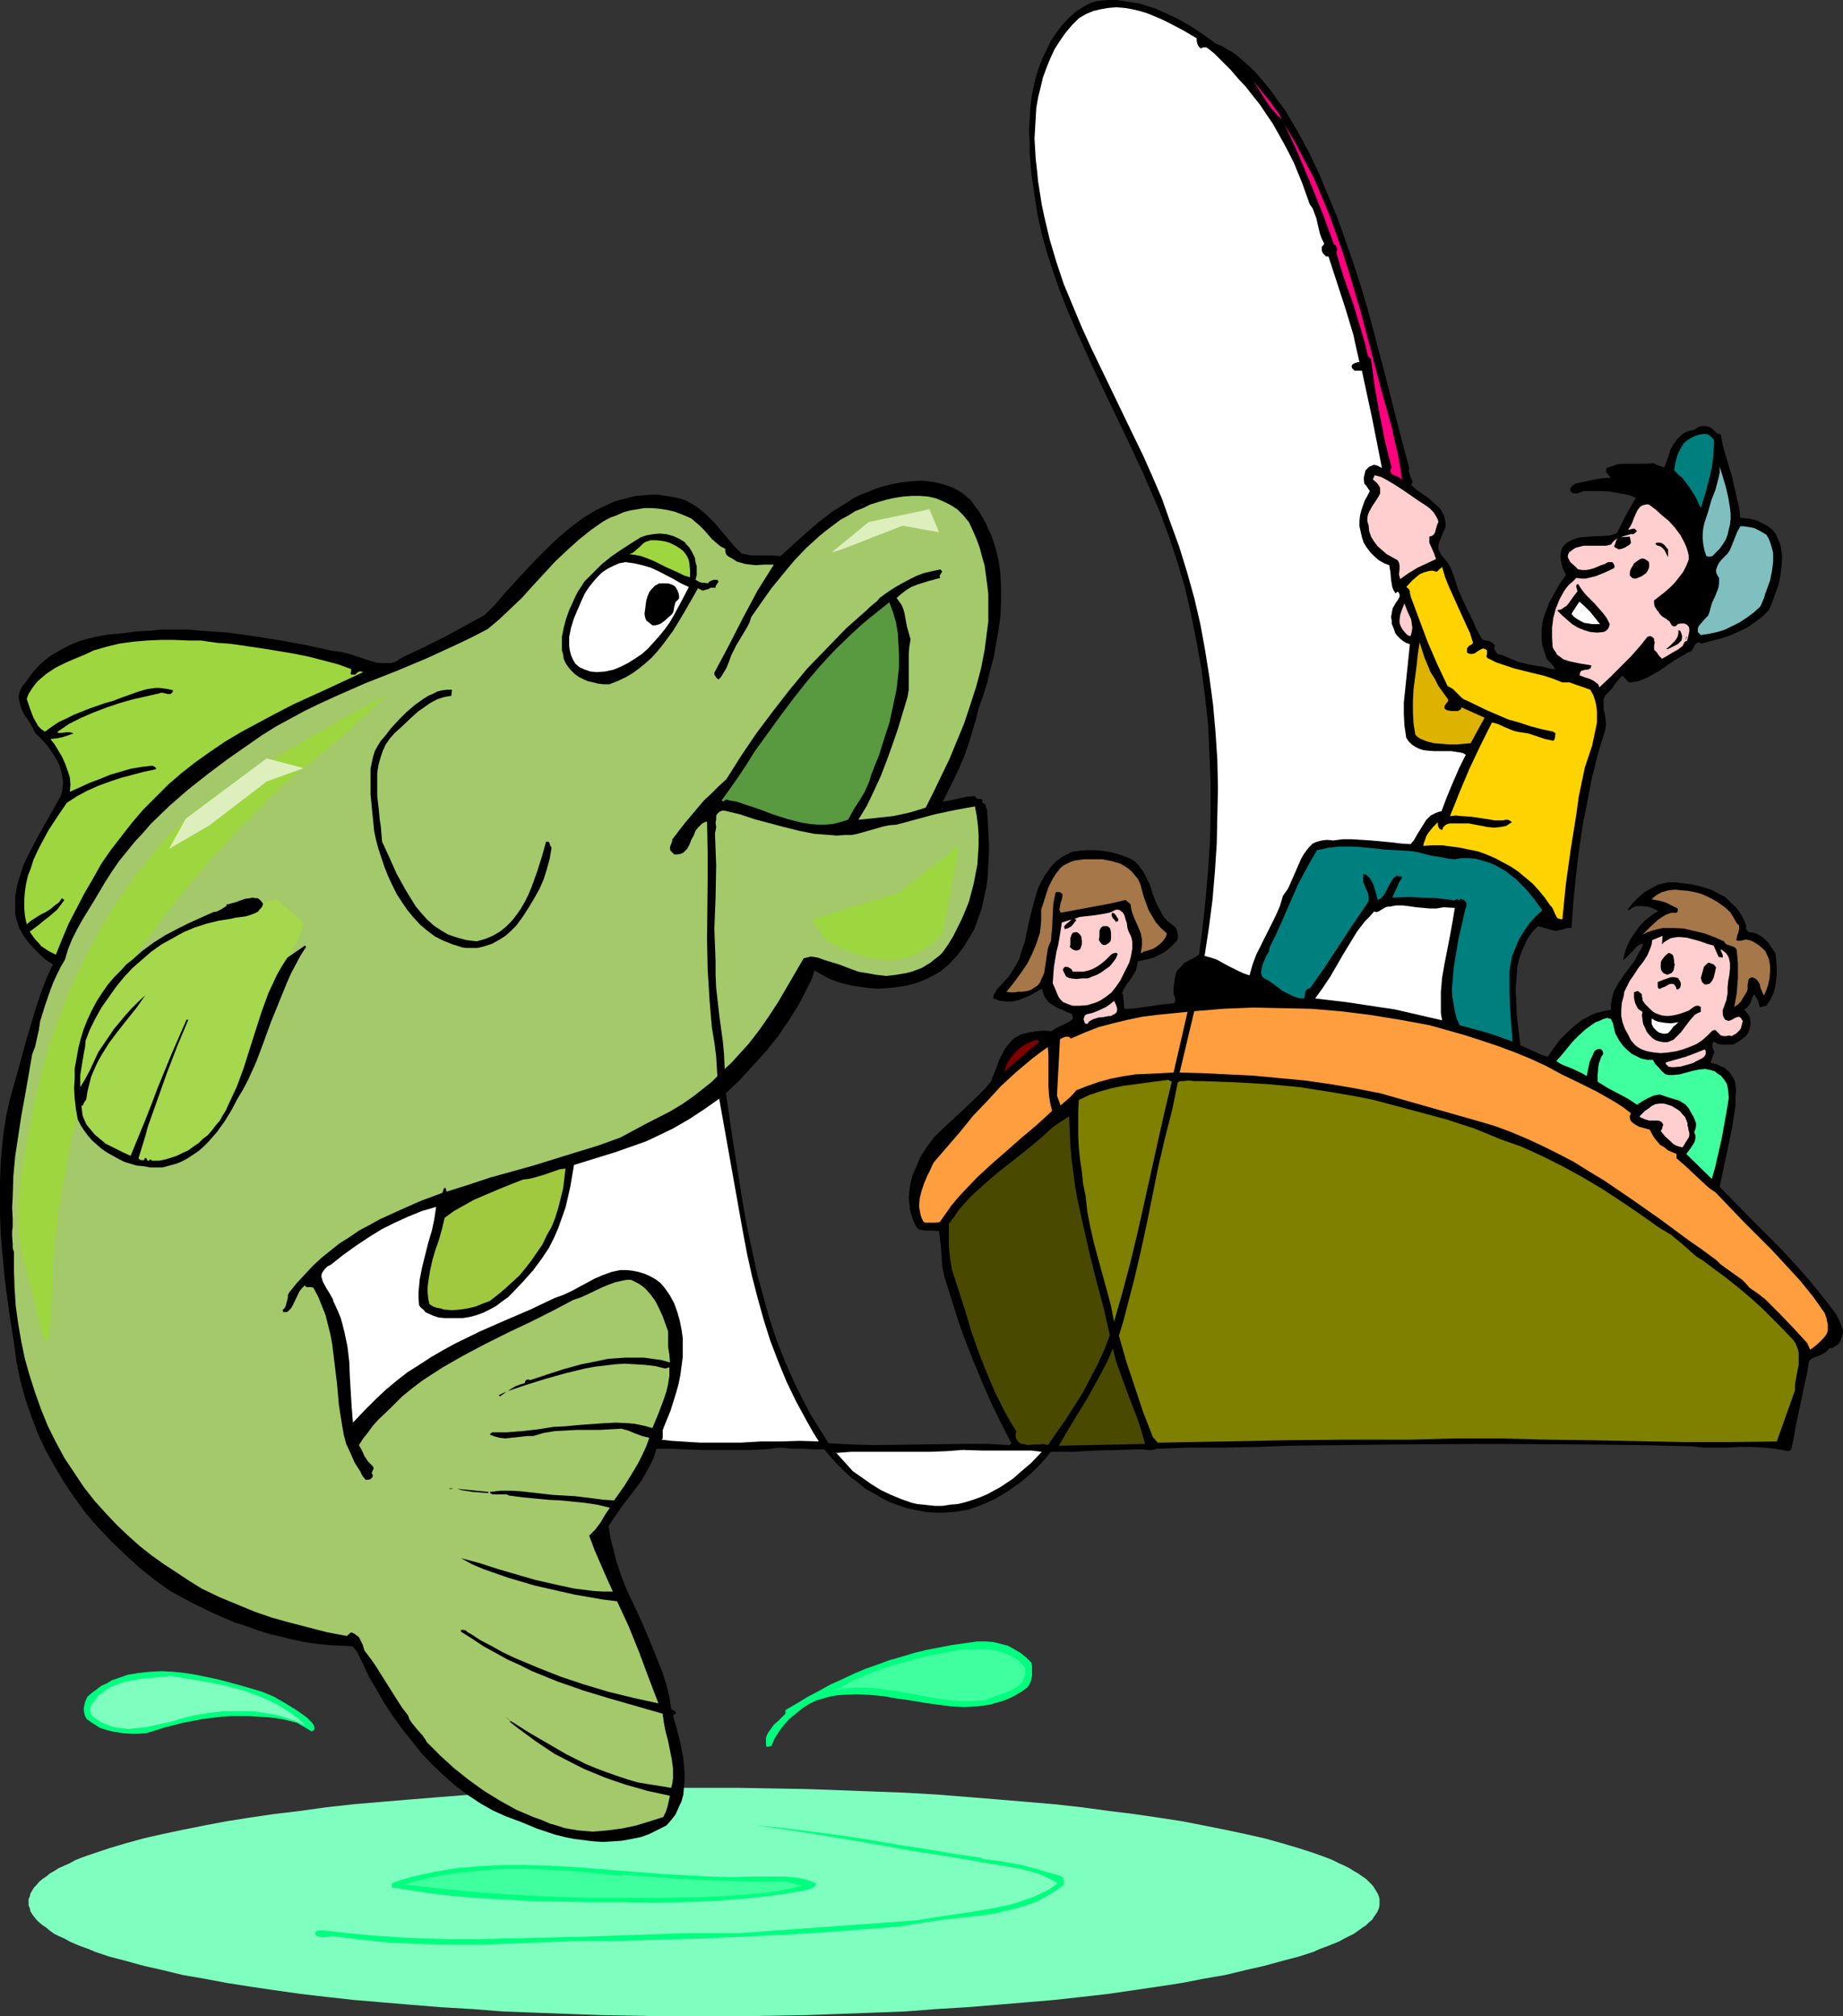 <?xml version="1.0" encoding="UTF-8" standalone="no"?>
<svg
   version="1.0"
   width="129.724mm"
   height="141.838mm"
   id="svg78"
   sodipodi:docname="Fishing 114.wmf"
   xmlns:inkscape="http://www.inkscape.org/namespaces/inkscape"
   xmlns:sodipodi="http://sodipodi.sourceforge.net/DTD/sodipodi-0.dtd"
   xmlns="http://www.w3.org/2000/svg"
   xmlns:svg="http://www.w3.org/2000/svg">
  <rect width="100%" height="100%" fill="#333333" stroke="none"/>
  <sodipodi:namedview
     id="namedview78"
     pagecolor="#ffffff"
     bordercolor="#000000"
     borderopacity="0.25"
     inkscape:showpageshadow="2"
     inkscape:pageopacity="0.0"
     inkscape:pagecheckerboard="0"
     inkscape:deskcolor="#d1d1d1"
     inkscape:document-units="mm" />
  <defs
     id="defs1">
    <pattern
       id="WMFhbasepattern"
       patternUnits="userSpaceOnUse"
       width="6"
       height="6"
       x="0"
       y="0" />
  </defs>
  <path
     style="fill:#7fffbf;fill-opacity:1;fill-rule:evenodd;stroke:none"
     d="m 187.294,536.079 h 9.373 l 9.05,-0.162 9.05,-0.162 8.726,-0.323 8.726,-0.323 8.565,-0.323 8.403,-0.646 8.08,-0.485 7.918,-0.646 7.757,-0.646 7.595,-0.646 7.272,-0.808 7.11,-0.808 6.626,-0.969 6.626,-0.969 6.302,-0.969 5.818,-1.131 5.656,-0.969 5.333,-1.293 5.01,-1.131 4.686,-1.293 4.363,-1.131 4.04,-1.293 1.778,-0.808 1.778,-0.646 1.616,-0.646 1.616,-0.646 1.454,-0.808 1.293,-0.646 1.293,-0.646 1.131,-0.808 1.131,-0.808 0.97,-0.646 0.808,-0.808 0.808,-0.646 0.485,-0.808 0.485,-0.646 0.485,-0.808 0.323,-0.808 0.162,-0.808 v -0.808 -0.808 l -0.162,-0.646 -0.323,-0.808 -0.485,-0.808 -0.485,-0.808 -0.485,-0.646 -0.808,-0.808 -0.808,-0.808 -0.97,-0.646 -1.131,-0.808 -1.131,-0.646 -1.293,-0.808 -1.293,-0.646 -1.454,-0.646 -1.616,-0.808 -1.616,-0.646 -1.778,-0.646 -1.778,-0.646 -4.04,-1.293 -4.363,-1.293 -4.686,-1.293 -5.01,-1.131 -5.333,-1.131 -5.656,-1.131 -5.818,-1.131 -6.302,-0.969 -6.626,-0.969 -6.626,-0.808 -7.11,-0.969 -7.272,-0.808 -7.595,-0.646 -7.757,-0.646 -7.918,-0.646 -8.08,-0.646 -8.403,-0.485 -8.565,-0.323 -8.726,-0.323 -8.726,-0.323 -9.05,-0.162 -9.05,-0.162 h -9.373 -9.211 l -9.211,0.162 -8.888,0.162 -8.888,0.323 -8.726,0.323 -8.565,0.323 -8.242,0.485 -8.242,0.646 -7.918,0.646 -7.757,0.646 -7.595,0.646 -7.272,0.808 -6.949,0.969 -6.787,0.808 -6.626,0.969 -6.141,0.969 -5.979,1.131 -5.656,1.131 -5.333,1.131 -5.01,1.131 -4.686,1.293 -4.363,1.293 -3.878,1.293 -1.939,0.646 -1.778,0.646 -1.616,0.646 -1.454,0.808 -1.454,0.646 -1.454,0.646 -1.293,0.808 -1.131,0.646 -0.97,0.808 -0.97,0.646 -0.97,0.808 -0.646,0.808 -0.646,0.646 -0.485,0.808 -0.485,0.808 -0.162,0.808 -0.323,0.646 v 0.808 0.808 l 0.323,0.808 0.162,0.808 0.485,0.808 0.485,0.646 0.646,0.808 0.646,0.646 0.97,0.808 0.97,0.646 0.97,0.808 1.131,0.808 1.293,0.646 1.454,0.646 1.454,0.808 1.454,0.646 1.616,0.646 1.778,0.646 1.939,0.808 3.878,1.293 4.363,1.131 4.686,1.293 5.01,1.131 5.333,1.293 5.656,0.969 5.979,1.131 6.141,0.969 6.626,0.969 6.787,0.969 6.949,0.808 7.272,0.808 7.595,0.646 7.757,0.646 7.918,0.646 8.242,0.485 8.242,0.646 8.565,0.323 8.726,0.323 8.888,0.323 8.888,0.162 9.211,0.162 z"
     id="path1" />
  <path
     style="fill:#000000;fill-opacity:1;fill-rule:evenodd;stroke:none"
     d="m 323.523,11.633 1.616,0.646 1.293,0.808 1.454,0.808 1.131,0.808 2.424,2.1 2.424,2.262 2.101,2.424 2.101,2.585 1.939,2.747 1.939,2.585 3.232,5.493 3.07,5.655 2.747,5.816 2.424,5.816 2.424,5.816 2.101,5.978 2.101,5.978 1.939,5.978 1.778,5.978 1.616,5.978 3.232,12.279 3.07,12.118 3.232,12.279 -0.162,0.646 0.162,0.485 0.323,1.131 0.485,0.969 v 0.646 l -0.323,0.485 1.454,1.293 1.616,1.131 1.616,1.131 1.454,1.293 1.454,1.293 0.485,0.808 0.485,0.808 0.323,0.808 0.162,0.969 0.162,0.969 -0.162,1.131 -0.485,0.808 -0.323,0.969 -0.808,1.939 -0.162,0.969 v 0.808 l 0.485,0.969 0.323,0.646 0.323,0.323 1.131,1.293 0.808,1.293 0.646,1.454 0.485,1.454 0.485,1.454 0.485,1.616 0.646,1.454 0.646,1.454 1.293,2.747 1.293,2.585 1.131,2.585 1.454,2.585 0.97,0.323 0.97,0.162 0.808,0.485 0.323,0.323 0.323,0.323 -0.162,0.485 v 0.323 l 0.162,0.485 0.323,0.485 0.323,0.485 0.646,0.162 0.646,0.162 1.131,0.485 1.454,0.646 1.616,0.646 3.232,0.808 3.232,0.485 3.232,0.808 v -0.485 l -0.323,-0.485 -0.646,-0.808 -0.808,-0.808 -0.323,-0.323 -0.162,-0.646 -0.485,-1.454 -0.485,-1.454 -0.162,-1.454 v -1.454 -1.454 l 0.162,-1.454 0.323,-1.454 0.485,-1.293 0.97,-2.747 1.454,-2.585 1.454,-2.585 1.616,-2.262 -0.808,-1.616 -0.485,-1.777 -0.162,-0.969 v -0.969 l 0.162,-0.969 0.323,-0.969 0.646,-0.808 0.808,-0.646 0.97,-0.485 0.808,-0.323 0.97,-0.323 0.97,-0.162 1.939,-0.162 3.878,-0.162 1.778,-0.162 0.97,-0.323 0.808,-0.323 2.424,-4.847 1.293,-2.262 1.293,-2.262 -1.616,-0.646 -1.616,-0.323 -1.778,-0.323 -1.778,-0.323 -3.232,-0.162 h -3.07 -0.646 l -0.646,0.162 -1.131,0.485 h -0.646 -0.485 l -0.485,-0.323 -0.323,-0.323 v -0.485 l 0.162,-0.485 0.485,-0.485 0.646,-0.485 0.808,-0.162 4.363,-0.969 2.101,-0.323 2.262,-0.162 -0.485,-0.485 -0.485,-0.646 -0.323,-0.323 v -0.323 -0.323 l 0.162,-0.485 1.454,-0.485 1.454,-0.485 1.616,-0.162 h 1.616 4.848 l 1.454,-0.162 0.808,0.485 0.646,0.162 0.808,0.323 0.646,0.162 1.131,-3.07 0.485,-1.616 0.808,-1.454 0.97,-1.293 1.131,-1.131 0.646,-0.485 0.646,-0.323 0.808,-0.323 0.97,-0.162 0.646,-0.323 0.485,-0.323 0.646,-0.323 0.808,-0.162 h 0.646 l 0.808,0.162 0.485,0.162 0.646,0.485 0.485,0.485 0.323,0.162 0.162,0.323 0.646,0.323 0.646,0.162 0.485,2.747 0.808,2.908 1.616,5.332 1.293,5.655 0.646,2.747 0.323,2.747 1.454,0.162 1.454,0.162 1.616,0.485 1.293,0.646 1.293,0.646 1.293,0.969 0.97,1.131 0.646,1.454 0.485,1.131 0.323,1.131 0.162,1.293 0.162,1.131 -0.162,2.424 -0.323,2.585 -0.485,2.424 -0.808,2.262 -0.808,2.262 -0.97,2.262 -1.778,1.777 -1.939,1.454 -2.101,1.454 -2.424,1.131 -2.262,0.969 -2.424,0.808 -2.586,0.646 -2.424,0.646 -0.323,-0.162 -0.323,-0.162 -0.485,0.162 -0.323,0.162 -0.323,0.485 -0.323,0.646 -0.323,0.485 -0.323,0.485 -0.646,0.162 -1.939,1.131 -1.939,1.131 -3.717,2.585 -1.939,1.131 -1.778,0.969 -2.101,0.808 -1.131,0.162 -1.131,0.162 v 0.162 l -1.939,-1.939 -0.485,0.485 -0.485,0.485 -0.97,1.131 -0.808,1.293 -0.485,0.485 -0.323,0.323 -0.485,0.485 -0.485,0.485 -0.323,0.646 -0.162,0.485 v 1.293 1.293 l 0.323,1.293 0.162,1.293 0.162,1.454 -0.162,1.293 -1.939,6.301 -1.616,6.463 -1.293,6.624 -1.293,6.624 -0.97,6.786 -0.808,6.786 -0.646,6.624 -0.485,6.624 h -0.97 l -1.131,0.323 -2.101,0.485 -4.686,-1.293 -1.454,1.454 -1.293,1.777 -0.808,1.777 -0.808,1.777 -0.646,1.939 -0.485,2.1 -0.162,2.1 -0.162,2.1 -0.162,2.1 0.162,2.1 0.162,4.362 0.485,4.201 0.485,3.878 3.555,1.616 1.778,0.808 1.939,0.646 1.454,-2.1 1.616,-2.262 1.939,-1.939 2.101,-1.939 2.101,-1.616 1.293,-0.646 1.131,-0.646 1.293,-0.485 1.293,-0.323 1.293,-0.323 1.293,-0.162 v -1.454 l 0.162,-1.131 0.323,-1.293 0.323,-1.131 0.646,-1.131 0.485,-0.969 1.454,-2.1 1.454,-1.939 1.454,-1.939 1.131,-2.1 0.646,-1.131 0.485,-1.131 -0.323,-0.162 -0.808,0.323 -0.646,0.485 -1.131,1.293 -1.131,1.131 -0.646,0.646 -0.646,0.485 0.485,-2.1 0.646,-1.777 0.97,-1.939 1.131,-1.616 1.293,-1.777 1.454,-1.454 1.616,-1.293 1.778,-1.131 -2.101,-0.969 -0.808,-0.162 -1.131,-0.162 h -0.97 -0.97 l -0.97,0.485 -0.97,0.646 -0.162,-0.323 v 0 l 1.293,-1.616 1.454,-1.454 1.616,-1.454 1.778,-0.969 1.778,-0.969 1.939,-0.485 0.97,-0.162 h 2.101 l 0.97,0.162 2.909,0.323 2.747,0.646 2.586,0.808 1.293,0.646 1.131,0.646 1.293,0.646 0.97,0.969 1.939,1.777 0.808,1.131 0.808,1.293 0.646,1.293 0.485,1.293 -0.162,0.485 0.162,0.485 0.323,0.323 0.323,0.323 1.293,0.162 0.97,0.323 1.131,0.646 0.97,0.808 0.808,0.808 0.646,0.969 1.293,1.939 0.162,1.777 0.162,1.777 v 1.939 l -0.162,1.777 -0.323,1.939 -0.485,1.616 -0.808,1.616 -0.97,1.454 h -0.323 l -0.97,0.323 h -0.485 l -0.485,-1.777 -0.485,-0.808 -0.485,-0.808 -0.323,0.485 -0.323,0.646 -0.323,1.131 -0.323,0.485 -0.323,0.485 -0.485,0.485 -0.646,0.323 0.485,0.485 0.485,0.646 0.323,0.485 0.323,0.646 0.162,1.454 -0.162,1.131 -0.323,0.969 -0.323,0.646 -0.485,0.646 -0.646,0.485 -1.293,0.969 -1.454,0.808 h -1.293 -1.293 l -1.293,-0.162 -0.646,-0.323 -0.646,-0.323 -0.162,0.323 -0.162,0.323 v 0.808 l 0.323,0.808 0.162,0.323 v 0.323 l -0.97,2.747 1.454,0.323 1.454,0.646 0.808,0.323 0.485,0.485 0.646,0.485 0.485,0.646 0.646,0.969 0.485,0.969 0.162,1.131 0.162,1.131 -0.162,2.1 v 1.293 0.969 l -0.808,5.332 -1.131,5.493 -1.131,5.332 -1.131,5.332 8.08,8.24 8.08,8.078 3.878,4.201 3.717,4.201 3.717,4.524 3.555,4.685 0.808,1.616 0.646,1.616 0.323,0.808 v 0.808 l -0.162,0.808 -0.323,0.808 -0.162,0.646 -0.323,0.485 -0.323,0.323 -0.485,0.323 -0.97,0.646 -0.97,0.162 -0.485,0.646 -0.646,0.485 -1.454,0.808 -0.646,0.162 -0.808,0.323 -0.646,0.323 -0.646,0.646 -0.485,3.07 -0.646,2.908 -2.424,11.471 -0.485,2.908 -0.646,3.07 -0.808,0.485 -1.616,-0.323 -1.778,-0.323 -3.232,-0.323 -3.232,-0.162 h -3.07 l -3.232,0.162 h -3.07 -3.232 l -3.232,-0.323 -13.413,-0.323 -13.413,-0.162 -26.826,-0.162 -26.664,0.162 -26.664,0.323 -8.726,0.323 -8.888,0.162 h -8.888 l -4.363,0.162 -4.525,0.162 -0.485,0.162 -0.485,0.162 h -1.293 l -1.454,-0.162 h -0.485 -0.646 l -5.818,0.162 -5.818,0.162 -5.818,0.323 h -5.818 l -2.424,2.908 -2.747,2.747 -3.07,2.585 -3.232,2.262 -1.616,0.969 -1.616,0.969 -1.778,0.808 -1.778,0.808 -1.778,0.646 -1.778,0.646 -1.939,0.323 -1.778,0.323 -2.586,0.162 h -2.586 l -2.586,-0.162 -2.424,-0.485 -2.424,-0.485 -2.424,-0.808 -2.262,-0.808 -2.262,-1.131 -2.101,-1.293 -2.101,-1.131 -1.939,-1.616 -1.939,-1.454 -1.939,-1.777 -1.778,-1.777 -1.778,-1.939 -1.616,-1.939 h -2.586 l -2.909,-0.162 h -3.07 l -3.07,-0.323 -4.04,0.485 -4.202,0.162 h -4.363 -4.202 -4.202 l -4.202,-0.162 -4.04,-0.162 h -3.717 l -0.485,1.454 -0.485,1.454 -1.454,2.747 -1.454,2.585 -1.778,2.424 -3.717,4.847 -1.778,2.585 -1.616,2.424 0.485,3.231 0.808,3.07 0.808,3.231 0.97,2.908 1.131,3.07 1.293,2.908 2.747,5.816 2.586,5.978 2.424,5.978 1.131,2.908 0.97,3.07 0.808,3.231 0.485,3.231 0.162,0.162 0.323,0.162 0.485,0.323 0.162,0.162 0.162,0.162 -0.162,0.323 -0.162,0.162 h -0.162 l -0.323,0.323 0.97,3.393 0.97,3.878 0.808,4.039 0.162,1.939 0.162,1.939 v 1.939 l -0.162,1.939 -0.162,1.939 -0.485,1.777 -0.808,1.777 -0.808,1.777 -1.131,1.454 -1.293,1.454 -2.262,1.131 -2.262,1.131 -2.262,0.808 -2.424,0.485 -2.586,0.485 -2.424,0.162 -2.586,0.162 -2.586,-0.162 -2.586,-0.323 -2.586,-0.323 -2.424,-0.485 -2.586,-0.646 -2.424,-0.808 -2.424,-0.808 -4.686,-1.939 -3.555,-1.293 -3.555,-1.616 -3.394,-1.939 -3.394,-2.262 -3.232,-2.424 -3.07,-2.747 -2.909,-2.747 -2.909,-3.07 -2.586,-3.231 -2.586,-3.231 -2.424,-3.393 -2.262,-3.393 -1.939,-3.393 -2.101,-3.554 -1.616,-3.393 -1.616,-3.393 -1.293,-1.454 -3.07,-0.162 -3.232,-0.162 -3.232,-0.323 -3.232,-0.485 -3.07,-0.646 -3.232,-0.808 -2.909,-0.646 -3.07,-0.969 -3.07,-1.131 -3.07,-0.969 -3.07,-1.293 -2.909,-1.293 -5.656,-2.747 -5.656,-3.07 -4.04,-2.908 -4.04,-3.231 -3.717,-3.393 -3.717,-3.554 -3.555,-3.716 -3.232,-3.716 -3.07,-4.201 -2.747,-4.039 -2.586,-4.362 -2.424,-4.362 -2.101,-4.524 L 8.242,376.289 6.626,371.604 5.333,366.757 4.363,361.91 3.717,357.063 2.424,348.823 1.293,340.26 0.485,331.697 0.162,327.335 0,322.972 v -4.524 -4.362 l 0.162,-4.362 0.323,-4.362 0.485,-4.362 0.646,-4.201 0.97,-4.362 1.131,-4.039 2.262,-8.078 1.131,-4.201 2.424,-8.078 1.293,-3.878 1.454,-3.878 1.778,-3.878 -1.778,-1.131 -1.616,-1.454 -1.616,-1.616 -1.454,-1.616 -1.293,-1.777 -1.131,-1.939 -0.646,-1.939 -0.323,-1.131 -0.162,-0.969 v -2.262 -2.1 l 0.323,-2.1 0.485,-2.1 0.646,-1.939 0.646,-2.1 0.808,-1.777 0.97,-1.939 1.939,-3.716 2.101,-3.716 2.101,-3.716 2.101,-3.716 0.323,-1.131 0.162,-1.131 0.162,-1.293 -0.162,-1.131 -0.162,-1.131 -0.323,-1.131 -0.323,-1.131 -0.485,-1.131 -1.293,-2.1 -1.454,-2.1 -1.616,-1.777 -1.616,-1.616 -0.808,-1.616 -0.97,-1.616 -1.131,-1.616 -0.808,-1.616 -0.485,-1.777 -0.162,-0.808 v -0.808 l 0.162,-0.969 0.323,-0.808 0.485,-0.808 0.808,-0.969 1.131,-1.616 1.131,-1.454 1.293,-1.454 1.454,-1.293 1.454,-1.131 1.616,-0.969 1.616,-0.969 1.616,-0.808 1.778,-0.808 1.778,-0.646 1.778,-0.485 1.939,-0.485 3.555,-0.646 3.878,-0.323 3.394,-0.485 3.394,-0.162 3.394,-0.323 h 3.555 3.555 l 3.555,0.323 7.11,0.485 6.949,0.969 7.11,1.131 6.949,1.293 6.626,1.454 1.293,0.162 1.131,0.162 2.586,0.646 2.424,0.808 2.424,0.808 2.262,0.646 h 1.131 1.131 1.293 l 1.131,-0.323 0.97,-0.646 1.131,-0.646 2.747,-1.293 2.747,-1.293 5.494,-2.747 10.666,-5.816 2.747,-2.747 2.586,-3.07 5.494,-5.978 2.909,-3.07 2.909,-2.908 3.07,-2.908 3.07,-2.585 3.232,-2.424 3.394,-2.1 1.778,-0.808 1.616,-0.808 1.778,-0.808 1.778,-0.485 1.939,-0.485 1.939,-0.485 1.939,-0.162 1.939,-0.162 h 1.939 l 2.101,0.323 2.101,0.323 2.101,0.485 1.293,0.485 1.131,0.646 1.131,0.646 1.131,0.808 2.101,1.777 1.939,1.939 3.555,4.201 1.778,2.1 1.939,1.939 2.586,0.485 h 2.586 2.586 l 2.586,0.162 3.394,-3.07 3.394,-3.07 3.394,-2.908 3.555,-2.747 3.878,-2.424 1.778,-1.131 1.939,-0.969 2.101,-0.808 1.939,-0.808 2.101,-0.646 1.939,-0.485 2.586,-0.485 2.747,-0.323 2.909,-0.162 2.909,0.323 1.454,0.323 1.293,0.323 1.454,0.485 1.293,0.485 1.131,0.646 1.293,0.808 0.97,0.808 1.131,0.969 1.131,1.616 1.131,1.454 0.808,1.454 0.97,1.616 0.646,1.616 0.808,1.616 1.131,3.393 0.808,3.393 0.485,3.554 0.162,3.716 v 3.554 l -0.162,3.716 -0.485,3.716 -0.646,3.554 -0.646,3.716 -0.97,3.554 -0.808,3.393 -1.131,3.554 -1.131,3.231 -0.808,3.231 -0.97,3.231 -0.97,3.231 -1.131,3.07 -1.293,3.07 -1.454,3.07 -2.909,5.816 2.101,-0.323 2.101,-0.485 2.262,-0.485 2.101,-0.162 0.162,0.323 0.323,0.323 0.646,0.162 h 0.485 l 0.323,0.162 v 0.323 0.162 0.323 l 0.323,0.162 0.323,0.162 0.323,0.485 v 0.485 l 0.323,0.646 0.162,2.747 0.162,2.908 0.162,2.908 v 2.908 l -0.162,3.07 -0.162,2.908 -0.323,2.908 -0.646,2.908 -0.646,2.908 -0.97,2.747 -0.97,2.747 -1.454,2.424 -1.454,2.424 -1.778,2.262 -1.939,2.1 -2.262,1.939 -1.939,1.131 -1.939,0.969 -1.939,0.808 -2.101,0.646 -2.262,0.485 -2.262,0.323 -2.101,0.162 -2.262,0.162 -2.262,-0.162 -2.262,-0.323 -2.262,-0.323 -2.101,-0.485 -2.101,-0.646 -2.101,-0.808 -1.778,-0.969 -1.939,-1.131 -0.808,2.424 -1.131,2.262 -2.262,4.362 -2.747,4.362 -2.747,4.039 -3.232,4.039 -3.394,3.716 -3.555,3.878 -3.717,3.554 1.778,12.118 1.939,12.279 0.97,5.978 1.131,6.14 1.293,5.978 1.293,5.978 1.616,5.816 1.616,5.816 1.939,5.816 2.262,5.655 2.424,5.493 2.747,5.493 1.454,2.747 1.616,2.585 1.616,2.585 1.616,2.585 6.141,0.323 5.979,0.162 12.12,-0.162 12.12,-0.162 h 5.979 l 5.818,0.323 0.485,-0.485 -2.747,-5.332 -2.586,-5.332 -2.424,-5.493 -2.262,-5.493 -2.262,-5.655 -1.939,-5.493 -1.778,-5.655 -1.778,-5.655 -0.323,-1.454 -0.323,-1.616 -0.162,-3.07 -0.323,-3.07 -0.162,-1.616 -0.162,-1.454 -1.616,-0.162 h -2.262 l -0.808,-0.162 -0.646,-0.162 -0.646,-0.485 -0.808,-1.616 -0.485,-1.454 -0.485,-1.616 -0.162,-1.616 -0.162,-1.616 0.162,-1.616 0.162,-1.454 0.323,-1.616 0.485,-1.616 0.646,-1.454 0.646,-1.454 0.646,-1.616 1.778,-2.747 1.939,-2.585 3.878,-3.716 1.939,-1.777 1.939,-1.777 3.878,-3.716 1.778,-1.777 1.616,-1.939 1.454,-3.554 0.646,-1.939 0.808,-1.616 0.97,-1.777 1.131,-1.454 0.646,-0.646 0.646,-0.646 0.97,-0.485 0.808,-0.485 2.101,-0.485 1.939,-0.323 2.101,-0.162 1.939,0.162 0.646,-0.485 0.808,-0.485 1.454,-0.646 1.293,-0.646 0.808,-0.485 0.646,-0.485 v -0.646 l -0.162,-0.485 -0.162,-0.323 -0.485,-0.162 -0.97,-0.323 -0.808,-0.485 -0.97,-0.323 -0.97,-0.485 -0.97,-0.646 -0.808,-0.485 -0.646,-0.808 -0.646,-0.969 -0.323,-0.969 -0.323,-0.969 -3.07,1.777 -1.616,0.646 -1.616,0.646 -1.616,0.323 h -1.454 l -1.778,-0.162 -0.808,-0.323 -0.97,-0.323 0.162,-0.969 0.485,-0.808 0.485,-0.808 0.808,-0.808 1.454,-1.616 0.646,-0.646 0.646,-0.969 1.131,-1.777 1.131,-2.1 0.646,-2.262 0.808,-2.262 0.97,-4.685 1.131,-4.685 0.646,-2.262 0.646,-2.262 0.97,-2.1 1.131,-1.939 1.293,-1.777 0.646,-0.808 0.808,-0.808 1.939,-1.454 1.131,-0.485 1.131,-0.646 2.101,-0.323 1.939,-0.162 h 2.101 l 1.939,0.162 2.101,0.323 1.939,0.485 1.939,0.646 1.939,0.808 1.131,0.808 0.97,1.131 0.808,1.131 0.646,1.131 1.293,2.585 0.808,2.585 0.97,2.424 0.646,1.293 0.646,1.131 0.646,1.131 0.97,1.131 1.131,0.808 1.131,0.969 0.323,0.969 0.162,0.808 v 0.969 l -0.162,0.485 -0.323,0.485 -1.131,1.131 -1.131,0.969 -1.131,0.808 -1.293,0.646 -1.293,0.646 -1.293,0.323 -1.454,0.323 -1.454,0.323 -0.162,1.131 -0.323,1.293 -1.131,1.939 -1.454,1.939 -0.646,1.131 -0.485,1.131 0.323,0.323 v 0.485 l 0.162,0.969 v 1.131 l 0.162,1.131 h 1.616 l 1.616,-0.162 3.394,-0.485 3.394,-0.485 3.232,-0.323 0.162,-0.323 0.162,-0.485 -0.162,-0.808 -0.323,-0.969 v -0.323 -0.646 -0.808 l 0.162,-0.808 0.162,-1.454 0.162,-0.808 0.162,-0.646 0.323,-0.646 0.646,-0.646 0.646,-0.646 0.485,-0.646 1.454,-0.808 1.293,-0.646 1.293,-0.808 0.97,-7.594 0.808,-7.594 0.646,-7.755 0.485,-7.594 0.162,-7.594 v -7.594 l -0.323,-7.594 -0.323,-7.594 -0.808,-7.432 -0.97,-7.432 -1.293,-7.271 -1.454,-7.271 -1.616,-7.109 -2.101,-7.109 -2.262,-6.786 -2.586,-6.947 -2.101,-4.847 -2.101,-4.847 -4.525,-9.694 -4.686,-9.694 -4.525,-9.532 -4.363,-9.694 -2.101,-4.847 -1.939,-5.009 -1.778,-5.009 -1.616,-5.009 -1.454,-5.17 -1.131,-5.17 -0.808,-5.17 -0.808,-5.655 -0.485,-5.655 v -2.908 l -0.162,-2.908 0.162,-2.908 0.162,-2.747 0.323,-2.908 0.485,-2.747 0.646,-2.747 0.808,-2.585 0.97,-2.585 1.293,-2.585 0.97,-2.1 1.454,-2.1 1.454,-1.939 1.778,-1.939 1.939,-1.777 1.131,-0.646 0.97,-0.646 1.131,-0.646 1.131,-0.485 1.131,-0.323 1.131,-0.162 L 295.081,0 h 2.101 l 2.101,0.323 1.939,0.323 2.101,0.323 1.939,0.646 2.101,0.646 1.778,0.808 3.878,1.777 3.717,2.1 3.394,2.262 z"
     id="path2" />
  <path
     style="fill:#ffffff;fill-opacity:1;fill-rule:evenodd;stroke:none"
     d="m 318.352,10.179 v 0.646 l 0.162,0.808 0.323,0.646 0.323,0.323 0.323,0.323 0.485,-0.323 h 0.485 0.485 l 0.485,0.323 0.808,0.646 0.808,0.646 2.101,2.1 2.262,2.262 1.939,2.262 2.101,2.262 1.778,2.262 1.939,2.424 1.616,2.424 1.778,2.585 1.454,2.585 1.454,2.585 1.454,2.747 1.293,2.585 1.131,2.747 1.131,2.747 0.97,2.747 0.97,2.747 0.808,1.131 0.485,1.293 0.485,1.293 0.323,1.454 0.646,2.747 0.485,1.293 0.646,1.293 -0.323,0.485 -0.323,0.323 v 0.485 0.485 l 0.162,0.485 0.162,0.323 0.485,0.485 0.323,0.323 h 0.646 l 2.262,6.947 2.262,6.947 2.101,6.947 0.808,3.716 0.808,3.554 h -0.485 l -0.485,0.162 -0.485,0.162 -0.485,0.323 -0.162,0.485 0.162,0.485 0.323,0.323 0.323,0.323 h 1.939 l 2.747,12.764 2.586,13.087 -0.646,-0.323 -0.646,-0.323 -0.646,-0.162 h -0.323 l -0.323,0.162 -0.808,0.323 -0.485,0.485 -0.485,0.485 -0.162,0.646 -0.162,0.646 -0.162,0.808 0.162,1.454 0.485,0.485 0.646,0.969 0.323,0.485 -0.646,1.293 -0.646,1.131 -0.485,1.293 -0.485,1.454 -0.323,1.293 -0.162,1.454 v 1.454 l 0.323,1.454 0.323,1.454 0.485,1.454 0.808,1.293 0.97,1.293 1.131,1.131 1.131,0.969 1.454,0.808 1.293,0.485 0.162,0.969 0.162,0.969 0.162,1.939 0.323,1.939 0.323,0.808 0.485,0.808 h 0.162 l 0.162,-0.162 0.162,-0.162 h 0.323 l 0.323,0.646 v 0.646 l -0.323,0.646 -0.808,1.131 -0.323,0.646 -0.323,0.485 -0.162,0.646 -0.162,0.969 -0.162,0.808 0.162,0.969 v 0.808 l 0.323,0.808 0.323,0.808 0.323,0.969 0.485,0.646 0.808,0.808 0.808,0.646 0.808,0.485 0.97,0.323 -1.293,12.441 -0.323,3.07 v 3.07 l 0.162,3.07 0.485,3.231 0.646,0.969 0.808,0.808 0.97,0.646 0.97,0.485 0.97,0.323 0.97,0.162 2.101,0.162 h 4.525 l 2.101,0.323 0.97,0.162 0.808,0.485 -1.778,3.554 -1.616,3.716 -1.616,3.878 -1.454,3.878 -0.808,0.162 -0.808,0.323 -0.646,0.323 -0.646,0.323 -1.131,1.131 -0.808,1.293 -0.808,1.293 -0.808,1.293 -0.808,1.454 -0.97,1.131 -2.586,-0.162 -2.586,-0.323 -5.333,-0.485 -2.424,-0.162 -2.747,-0.162 h -2.424 l -2.424,0.323 -1.616,-0.162 -1.454,0.162 -1.293,0.323 -1.131,0.485 -0.808,0.808 -0.808,0.969 -0.808,1.131 -0.646,1.131 -1.131,2.585 -1.131,2.585 -1.131,2.585 -0.646,0.969 -0.808,1.131 -0.808,2.747 -1.131,2.585 -2.586,5.17 -1.293,2.585 -1.293,2.585 -0.97,2.585 -0.808,2.908 -1.454,-0.485 -1.454,-0.646 -2.909,-1.454 -2.909,-1.616 -1.454,-0.485 -1.778,-0.485 1.131,-7.432 0.97,-7.432 0.646,-7.594 0.485,-7.432 0.162,-7.432 0.162,-7.271 -0.162,-7.432 -0.485,-7.432 -0.646,-7.271 -0.97,-7.271 -1.131,-7.109 -1.293,-7.109 -1.616,-6.947 -1.939,-6.947 -2.101,-6.786 -2.424,-6.624 -2.101,-5.978 -2.424,-5.655 -2.586,-5.816 -2.747,-5.655 -10.989,-22.781 -2.586,-5.655 -2.424,-5.816 -2.424,-5.816 -1.939,-5.816 -1.778,-5.978 -1.454,-6.14 -0.646,-3.07 -0.485,-3.07 -0.485,-3.07 -0.323,-3.231 -0.323,-2.747 -0.162,-2.747 -0.162,-2.747 0.162,-2.747 0.162,-2.747 0.162,-2.747 0.485,-2.747 0.646,-2.585 0.646,-2.747 0.97,-2.585 0.97,-2.424 1.131,-2.424 1.454,-2.262 1.454,-2.1 1.778,-2.1 1.778,-1.777 1.939,-1.131 1.939,-0.808 2.101,-0.485 1.939,-0.323 2.101,-0.162 2.101,0.162 1.939,0.323 2.101,0.485 2.101,0.646 1.939,0.808 1.939,0.808 1.939,0.969 3.717,1.939 z"
     id="path3" />
  <path
     style="fill:#ff007f;fill-opacity:1;fill-rule:evenodd;stroke:none"
     d="m 340.976,31.667 -1.131,-0.969 -0.97,-1.131 -0.97,-1.131 -0.97,-1.454 -1.778,-2.747 -1.778,-2.747 2.101,2.585 2.101,2.585 1.778,2.424 0.97,1.293 0.646,1.293 z"
     id="path4" />
  <path
     style="fill:#ff007f;fill-opacity:1;fill-rule:evenodd;stroke:none"
     d="m 370.387,114.066 0.646,3.231 0.808,3.231 0.646,3.554 0.485,3.393 -0.485,-0.323 -0.485,-0.323 -0.646,-0.323 -0.485,-0.162 -0.646,-0.323 -0.323,-0.485 v -0.485 -0.323 l 0.323,-0.323 -1.778,-7.109 -1.454,-7.271 -1.293,-7.271 -0.97,-7.271 -0.808,-0.808 -0.808,-3.393 -0.97,-3.393 -2.101,-6.947 -2.424,-6.786 -1.131,-3.554 -0.97,-3.393 0.162,-0.646 v -0.646 l -0.323,-0.646 -0.162,-0.162 -0.323,-0.162 -2.909,-7.917 -3.232,-8.078 -3.394,-8.078 -1.778,-3.878 -1.939,-4.039 2.909,4.847 2.424,4.685 2.586,4.847 2.101,5.009 2.101,5.009 1.778,5.009 1.778,5.009 1.616,5.17 3.07,10.34 2.747,10.34 2.747,10.502 z"
     id="path5" />
  <path
     style="fill:#007f7f;fill-opacity:1;fill-rule:evenodd;stroke:none"
     d="m 456.035,117.298 -0.162,2.262 -0.162,2.424 -0.323,2.262 -0.485,2.262 -1.131,4.362 -1.293,4.201 -0.646,-1.293 -0.646,-1.454 -0.808,-1.293 -0.808,-1.293 -0.97,-1.293 -0.97,-1.293 -1.131,-0.969 -1.131,-1.131 0.323,-1.939 0.485,-1.939 0.808,-1.777 0.97,-1.616 0.808,-0.646 0.97,-0.646 1.293,-0.646 1.131,-0.323 1.131,-0.162 h 0.485 l 0.646,0.162 0.485,0.323 0.323,0.323 0.485,0.485 z"
     id="path6" />
  <path
     style="fill:#7fbfbf;fill-opacity:1;fill-rule:evenodd;stroke:none"
     d="m 457.489,145.895 -0.323,0.323 -0.485,0.485 -0.323,0.323 -0.485,0.485 -0.323,0.323 -0.646,0.162 h -0.485 l -0.485,-0.162 -0.485,-1.454 -0.323,-1.616 -0.162,-1.454 v -1.454 l 0.162,-1.454 0.323,-1.454 0.97,-2.908 0.808,-2.908 1.131,-2.908 0.808,-3.07 0.323,-1.454 v -1.616 l 0.808,2.585 0.808,2.747 0.646,2.747 0.485,2.908 0.162,1.454 v 1.454 l -0.162,1.454 -0.323,1.293 -0.323,1.454 -0.485,1.293 -0.808,1.293 z"
     id="path7" />
  <path
     style="fill:#ffcece;fill-opacity:1;fill-rule:evenodd;stroke:none"
     d="m 379.113,134.262 1.131,0.808 1.131,1.131 0.808,1.293 0.323,0.646 0.162,0.646 -0.323,0.646 -0.323,1.131 -0.162,0.646 -0.162,0.485 -0.323,0.485 -0.485,0.323 -0.646,0.162 v 0.808 0.808 l 0.646,1.454 0.646,1.454 0.485,1.454 -2.424,1.131 -2.424,1.131 -2.424,1.454 -2.262,1.616 -0.162,-0.646 -0.162,-0.646 0.162,-1.293 v -1.131 l -0.162,-0.646 -0.323,-0.646 -1.454,-0.808 -1.454,-0.808 -1.131,-0.969 -1.293,-1.131 -0.97,-1.293 -0.808,-1.293 -0.485,-1.454 -0.162,-1.616 -0.323,-0.969 v -0.969 l 0.162,-0.808 0.323,-0.808 0.808,-1.454 0.97,-1.454 0.808,-1.293 0.323,-0.646 v -0.808 -0.646 l -0.323,-0.646 -0.646,-0.808 -0.97,-0.808 0.485,-1.131 1.778,0.485 1.778,0.969 1.616,0.969 1.778,1.131 3.07,2.1 1.616,1.131 z"
     id="path8" />
  <path
     style="fill:#ffcece;fill-opacity:1;fill-rule:evenodd;stroke:none"
     d="m 449.247,148.803 -0.646,1.616 -0.808,1.616 -1.131,1.454 -1.131,1.454 -1.293,1.293 -1.293,1.131 -2.909,2.262 v 0.808 l 0.162,0.808 0.808,1.293 0.323,-0.162 v -0.162 l -0.162,0.323 0.162,0.323 0.162,0.323 0.323,0.323 0.323,0.323 0.485,0.323 0.808,0.485 0.323,0.323 0.323,0.162 0.485,0.808 0.162,0.323 0.323,0.162 0.323,0.162 0.485,-0.162 0.323,-0.323 0.162,-0.162 0.646,-0.162 h 0.646 0.485 l 0.323,0.162 0.323,0.162 0.485,0.485 0.162,0.646 v 0.646 l -0.323,1.454 -0.162,0.646 -0.162,0.485 h -0.162 -0.162 l -0.323,0.323 -0.485,0.969 -1.293,0.969 -1.454,0.808 -1.293,0.808 -1.454,0.808 -0.646,-0.646 -0.485,-0.646 -0.323,-0.485 -0.646,-0.646 v -0.969 l 0.162,-0.969 -0.162,-0.485 v -0.485 l -0.323,-0.323 -0.485,-0.323 h -0.485 l -0.485,0.162 -0.646,0.808 -1.293,1.616 -2.424,2.747 -2.747,2.747 -2.747,2.747 -2.909,2.747 -0.323,-0.808 -0.646,-0.485 -0.646,-0.485 -0.646,-0.323 -0.808,-0.323 -0.646,-0.162 -1.616,-0.646 0.162,-0.323 v -0.323 l 0.323,-0.485 0.485,-0.162 0.646,-0.162 h 0.485 l 0.485,-0.162 0.485,-0.323 v -0.323 l 0.162,-0.323 -2.909,-0.485 -1.616,-0.323 -1.454,-0.323 -1.454,-0.485 -1.131,-0.808 -0.646,-0.485 -0.323,-0.646 -0.485,-0.646 -0.323,-0.646 -0.162,-2.585 v -2.585 l 0.323,-2.585 0.646,-2.424 0.97,-2.424 1.131,-2.1 0.646,-0.969 0.808,-0.969 0.97,-0.808 0.97,-0.969 1.293,0.162 h 1.293 l 1.293,-0.323 1.293,-0.323 2.424,-0.969 2.424,-1.131 0.162,-0.485 -0.162,-0.485 -0.162,-0.323 -0.323,-0.323 h -1.131 l -0.808,0.485 -0.97,0.323 -1.939,0.808 -1.131,0.323 -0.97,0.162 h -0.97 l -1.131,-0.162 -0.97,-0.969 -1.131,-0.969 -0.323,-0.646 -0.323,-0.646 v -0.485 l 0.323,-0.808 0.646,-0.485 0.646,-0.485 0.646,-0.323 0.646,-0.162 1.293,-0.323 h 1.454 1.454 1.454 1.616 l 1.293,-0.323 0.485,-0.646 0.485,-0.485 0.485,-0.323 0.808,-0.323 -0.323,0.162 -0.323,0.162 -0.323,0.646 -0.162,0.646 -0.323,0.646 0.323,0.323 0.323,0.162 0.646,0.323 0.808,-0.162 0.808,-0.323 0.485,-0.323 0.323,-0.162 0.485,-0.323 0.323,-0.485 -0.323,-1.616 -2.424,0.162 0.97,-0.323 1.616,-0.485 h 0.808 l 0.97,-0.808 -0.323,-0.323 -0.323,-0.323 h -0.485 l -0.646,0.162 -0.646,0.162 0.646,-0.969 0.485,-0.969 0.485,-1.293 0.485,-1.131 0.485,-0.969 0.646,-0.808 0.485,-0.323 0.485,-0.162 0.646,-0.162 h 0.646 l 1.778,1.293 1.778,1.616 1.778,1.454 1.616,1.777 1.454,1.939 1.131,2.1 0.485,1.131 0.323,0.969 0.323,1.293 z"
     id="path9" />
  <path
     style="fill:#7fbfbf;fill-opacity:1;fill-rule:evenodd;stroke:none"
     d="m 469.932,142.179 0.646,1.131 0.485,1.293 0.323,1.131 0.323,1.293 v 1.131 1.293 l -0.323,2.424 -0.485,2.424 -0.808,2.262 -0.485,1.293 -0.323,1.131 -0.97,2.262 -1.778,1.616 -1.778,1.293 -1.939,1.293 -1.939,0.969 -1.939,0.969 -2.101,0.646 -2.262,0.485 -2.101,0.323 -0.485,-0.485 -0.323,-0.323 v -0.485 -0.323 l 0.162,-0.646 0.646,-0.808 1.293,-1.454 0.646,-0.646 0.162,-0.485 0.162,-0.323 0.646,-2.424 0.97,-2.1 0.808,-2.1 0.162,-1.293 v -1.293 l -0.323,-0.485 -0.323,-0.646 -0.162,-0.485 v -0.485 l 0.323,-0.969 0.485,-0.969 0.646,-0.808 0.808,-0.808 0.808,-0.808 0.646,-0.969 0.646,-1.616 0.646,-1.616 0.646,-1.616 0.808,-1.454 h 0.97 l 0.97,0.162 0.97,0.162 0.808,0.162 1.616,0.808 z"
     id="path10" />
  <path
     style="fill:#000000;fill-opacity:1;fill-rule:evenodd;stroke:none"
     d="m 443.753,146.057 v 0.485 0.485 1.131 l -0.485,-0.969 -0.485,-0.969 -0.646,-0.646 -0.485,-0.323 -0.485,-0.162 h -0.162 l -0.323,-0.162 -0.323,-0.323 0.323,-0.323 h 0.485 0.485 l 0.485,0.162 0.485,0.323 0.485,0.485 0.323,0.485 z"
     id="path11" />
  <path
     style="fill:#a3c96b;fill-opacity:1;fill-rule:evenodd;stroke:none"
     d="m 257.752,138.786 1.131,2.424 0.97,2.262 0.808,2.262 0.646,2.424 0.646,2.262 0.323,2.424 0.323,2.424 0.323,2.585 v 2.424 2.424 2.585 l -0.323,2.424 -0.646,5.009 -0.97,5.009 -1.293,4.847 -1.616,5.009 -1.616,4.847 -1.939,4.685 -1.939,4.685 -2.101,4.362 -2.101,4.362 -2.101,4.201 -2.101,0.646 -2.101,0.646 -4.525,0.969 -4.525,0.485 -4.686,0.485 2.262,-3.716 1.939,-4.039 1.778,-3.878 1.616,-4.201 1.454,-4.039 1.454,-4.201 2.586,-8.563 0.323,-1.939 v -1.939 -7.594 l 0.162,-1.939 0.323,-1.939 -0.97,-3.393 -0.646,-3.554 -0.323,-1.131 -0.485,-1.131 -1.293,-1.777 1.293,-1.131 1.293,-0.969 1.293,-0.808 1.616,-0.646 3.07,-0.969 3.07,-0.808 -0.162,-0.323 v -0.323 l 0.323,-0.485 0.162,-0.323 0.162,-0.162 -0.162,-0.323 -0.323,-0.323 -2.262,0.485 -2.101,0.485 -2.101,0.808 -1.939,0.969 -2.101,1.131 -1.939,1.131 -1.939,1.293 -1.778,1.293 -0.646,0.808 -1.778,1.454 -0.808,0.808 -2.747,2.424 -2.909,2.585 -5.171,5.332 -5.171,5.332 -4.686,5.655 -4.525,5.816 -4.363,5.816 -4.04,5.978 -3.878,6.14 -2.101,1.939 -1.939,1.939 -1.939,1.777 -1.778,2.1 -3.394,4.039 -3.232,4.201 -0.162,0.808 -0.323,0.808 -0.162,0.485 v 0.485 l 0.162,0.485 0.323,0.323 0.323,0.323 0.323,0.323 h 0.485 0.323 l 0.97,-0.162 0.646,-0.323 0.485,-0.485 0.485,-0.485 0.646,-1.131 0.485,-1.293 0.646,-1.131 0.485,-1.293 0.808,-0.969 0.485,-0.485 0.485,-0.485 0.646,-0.323 0.646,-0.162 0.162,7.755 v 7.755 l -0.162,15.834 0.162,7.917 0.485,7.917 0.323,3.878 0.323,3.716 0.646,3.878 0.485,3.716 0.323,5.332 -1.454,1.454 -1.616,1.293 -3.07,2.424 -3.232,2.262 -3.232,1.939 -6.626,3.393 -6.626,3.554 -5.818,2.1 -5.818,1.777 -11.474,3.554 -11.635,3.231 -5.818,1.939 -5.656,1.777 -0.162,-0.969 h -0.323 -0.162 l -0.162,0.485 -0.162,0.485 -0.162,0.323 -5.656,2.1 -5.494,2.424 -5.656,2.585 -2.586,1.454 -2.747,1.454 -2.586,1.777 -2.586,1.616 -2.424,1.939 -2.424,1.939 -2.262,2.1 -2.101,2.262 -2.101,2.262 -2.101,2.585 -0.323,0.646 v 0.646 l -0.323,1.293 -0.323,1.131 -0.323,0.485 -0.485,0.485 0.162,0.162 v 0.323 h 0.485 0.485 l 0.323,-0.162 0.808,-0.808 0.485,-0.808 1.778,-3.716 0.646,-0.808 0.808,-0.808 0.162,0.323 0.323,0.162 h 0.485 0.646 l 0.646,0.162 1.293,2.424 0.97,2.424 0.97,2.424 0.646,2.585 0.646,2.585 0.485,2.585 0.646,5.332 0.646,5.332 0.485,5.493 0.808,5.17 0.485,2.747 0.646,2.424 1.131,2.424 1.131,2.585 1.454,2.262 0.646,1.293 0.808,0.969 h 0.646 l 0.646,-0.162 0.485,-0.485 0.162,-0.485 -0.162,-0.323 -0.162,-0.323 0.162,-0.485 0.323,-0.646 v -0.323 l -0.162,-0.323 -0.646,-0.646 -0.646,-0.646 -0.97,-1.454 -0.646,-1.454 -0.808,-1.454 1.131,-1.777 1.293,-1.616 1.293,-1.777 1.454,-1.616 3.232,-3.07 3.07,-3.07 2.586,-2.1 2.747,-2.1 2.747,-1.777 2.747,-1.777 5.656,-3.231 5.818,-3.07 5.818,-2.908 5.818,-2.747 5.818,-2.908 5.818,-3.07 1.939,-0.646 1.778,-0.808 3.717,-1.777 1.939,-0.808 1.778,-0.646 2.101,-0.485 0.97,-0.162 h 1.131 l 0.97,0.485 0.97,0.485 0.97,0.646 0.808,0.646 1.454,1.616 1.293,1.777 0.97,1.939 0.97,2.1 1.454,4.039 v 2.1 2.1 l 0.323,1.939 0.162,2.1 -2.262,-0.646 -2.424,-0.323 -2.262,-0.323 h -2.424 -2.424 l -2.262,0.162 -2.424,0.162 -2.262,0.485 -4.848,0.969 -4.686,1.293 -4.525,1.454 -4.363,1.454 -0.485,-0.162 h -0.323 l -0.485,0.323 -0.162,0.646 -1.131,0.323 -1.293,0.485 -1.131,0.646 -0.97,0.646 4.848,-1.616 5.171,-1.616 5.171,-1.454 5.333,-1.293 2.586,-0.485 2.747,-0.323 2.747,-0.323 2.586,-0.162 2.747,0.162 2.586,0.162 2.747,0.323 2.586,0.646 1.131,-0.323 v 2.262 l -0.323,2.1 -0.485,2.1 -0.646,1.939 -1.454,3.878 -0.808,1.939 -0.808,1.939 -1.616,-0.485 -1.454,-0.323 -1.616,-0.323 -1.616,-0.162 -3.394,-0.162 -3.232,0.162 -6.787,0.485 -3.394,0.323 -3.232,0.162 -4.04,0.646 -4.202,0.485 -4.202,0.323 h -1.939 -1.939 l -0.323,0.323 h -0.162 v 0.323 l 1.293,0.485 1.293,0.323 1.454,0.162 1.454,-0.162 3.07,-0.323 1.454,-0.162 h 1.454 l 2.747,-0.808 2.909,-0.485 3.07,-0.162 2.909,-0.162 h 5.979 l 2.909,-0.162 2.909,-0.162 1.778,0.485 1.939,0.808 1.778,0.646 1.939,0.485 -0.808,2.262 -0.97,2.1 -1.131,2.262 -1.131,1.939 -2.586,4.201 -2.747,3.878 -2.747,-0.162 -2.424,-0.323 -2.586,-0.323 -2.747,-0.323 -2.909,-0.162 -2.747,-0.162 -2.909,-0.323 -5.656,-0.646 -2.747,-0.162 h -2.747 l -2.747,0.323 v 0.323 l 0.646,0.323 h 0.646 1.293 1.131 0.646 l 0.646,0.323 3.717,0.485 3.394,0.323 1.778,0.162 1.616,0.162 3.232,0.162 6.464,0.646 3.232,0.485 3.394,0.808 -1.293,1.939 -1.131,1.939 -1.454,1.939 -1.616,1.616 1.454,3.878 1.616,3.716 1.616,3.716 1.616,3.554 h -2.586 l -2.586,-0.162 -5.171,-0.646 -5.171,-1.131 -5.01,-1.131 -5.01,-1.454 -5.01,-1.454 -5.01,-1.616 -4.848,-1.293 1.454,0.808 1.454,0.808 3.07,1.293 3.232,1.131 3.232,1.131 7.11,2.1 7.11,1.616 3.555,0.808 3.717,0.646 3.717,0.646 3.878,0.485 3.07,6.624 2.747,6.786 2.586,6.947 2.586,6.786 -6.626,-1.454 -6.626,-1.616 -6.464,-1.939 -6.302,-2.1 -6.141,-2.424 -6.141,-2.585 -3.07,-1.454 -2.909,-1.616 -3.07,-1.616 -2.747,-1.777 -0.646,-0.323 -0.485,-0.485 -0.646,-0.162 h -0.646 v 0.485 l 3.07,1.939 2.909,1.939 3.232,1.777 3.232,1.777 3.232,1.454 3.232,1.616 6.787,2.747 6.949,2.424 6.949,2.1 14.059,4.039 0.323,2.424 0.485,2.424 0.646,2.424 0.485,2.424 0.485,2.424 0.323,2.424 v 1.293 1.293 l -0.162,1.293 -0.323,1.293 -2.909,-0.485 -3.07,-0.485 -2.909,-0.485 -2.747,-0.808 -2.909,-0.969 -2.747,-0.969 -2.586,-0.969 -2.747,-1.131 -5.171,-2.585 -5.01,-2.908 -5.01,-2.908 -4.848,-3.07 -0.323,0.162 2.262,1.777 2.424,1.777 2.424,1.777 4.848,3.231 5.333,2.747 2.586,1.293 5.494,2.262 2.747,0.969 2.909,0.969 2.909,0.808 2.747,0.808 3.07,0.646 2.909,0.646 -0.323,1.454 -0.323,1.454 -0.485,1.454 -0.323,0.646 -0.323,0.646 -3.555,1.131 -3.717,1.131 -3.878,0.808 -3.717,0.485 -3.878,0.323 -1.939,-0.162 -1.939,-0.162 -1.939,-0.323 -1.778,-0.323 -1.939,-0.646 -1.778,-0.485 -2.262,-0.969 -2.262,-0.808 -4.525,-1.939 -4.363,-2.424 -4.202,-2.585 -4.04,-2.908 -3.878,-3.07 -3.717,-3.393 -3.555,-3.554 -0.485,-0.808 -0.646,-0.969 -1.454,-1.616 -1.454,-1.777 -0.646,-0.969 -0.323,-0.969 -1.616,-2.1 -1.454,-2.262 -2.747,-4.362 -2.747,-4.362 -1.454,-2.1 -1.616,-2.1 -0.485,-1.616 -0.646,-1.293 -0.323,-0.646 -0.646,-0.485 -0.646,-0.485 -0.808,-0.323 -1.131,0.969 -5.171,-0.969 -5.01,-1.293 -5.01,-1.293 -4.686,-1.293 -4.686,-1.616 -4.686,-1.939 -4.686,-1.939 -4.686,-2.262 -3.394,-2.1 -3.394,-2.262 -3.232,-2.1 -3.394,-2.424 -3.07,-2.424 -3.07,-2.747 -2.909,-2.747 -2.909,-3.07 -3.07,-3.393 -2.909,-3.716 -2.586,-3.878 -2.586,-3.878 -2.262,-4.201 -2.101,-4.201 -1.778,-4.362 -1.616,-4.524 -1.454,-4.524 -1.293,-4.524 -0.97,-4.685 -0.808,-4.685 -0.646,-4.685 -0.323,-4.847 -0.162,-4.685 v -4.847 l -0.323,-0.969 v -1.131 l -0.162,-2.262 v -1.131 l 0.162,-1.131 v -2.262 l -0.162,-2.908 0.162,-2.747 0.162,-5.493 0.485,-5.332 0.808,-5.332 0.808,-5.332 0.97,-5.332 0.97,-5.493 0.97,-5.655 0.808,-2.1 0.485,-2.262 0.485,-2.1 0.323,-2.262 1.293,-4.201 1.454,-4.201 0.808,-2.1 0.97,-2.1 0.97,-1.939 1.131,-1.939 0.808,-2.747 1.131,-2.747 1.293,-2.585 1.454,-2.585 3.07,-5.009 3.07,-5.17 1.778,-2.747 1.778,-2.585 2.101,-2.585 2.101,-2.585 2.262,-2.424 2.101,-2.424 4.848,-4.685 5.01,-4.362 5.333,-4.201 5.171,-3.878 5.333,-3.716 3.717,-2.585 3.878,-2.424 3.878,-2.1 3.878,-2.1 4.04,-1.939 3.878,-1.777 8.08,-3.554 8.242,-3.231 8.08,-3.393 8.08,-3.716 4.04,-1.939 4.04,-2.1 3.07,-2.585 2.909,-2.747 3.07,-2.908 2.909,-3.231 5.979,-6.463 3.07,-2.908 3.232,-2.908 3.232,-2.585 1.616,-1.131 1.616,-1.131 1.778,-0.969 1.778,-0.646 1.778,-0.808 1.778,-0.485 1.939,-0.323 1.939,-0.323 h 1.778 l 2.101,0.162 2.101,0.323 2.101,0.485 2.101,0.808 2.262,0.969 1.131,0.969 1.131,0.969 1.131,1.131 1.131,1.293 0.97,1.131 1.131,0.969 1.131,0.969 1.293,0.646 v 0.646 l 0.162,0.646 0.323,0.485 0.485,0.323 1.131,0.646 0.97,0.646 1.131,0.323 1.131,0.323 1.293,0.162 1.454,0.162 2.424,-0.162 h 1.293 1.131 l -4.363,6.947 -3.878,7.271 -3.717,7.271 -3.878,7.271 v 0.485 l 0.323,0.485 0.323,0.485 0.485,0.323 0.646,-0.646 0.485,-0.808 0.97,-1.616 0.646,-1.616 0.646,-1.777 1.293,-2.585 1.454,-2.424 1.454,-2.424 0.646,-1.293 0.485,-1.454 2.586,-3.716 2.747,-3.878 2.909,-3.554 3.07,-3.716 3.232,-3.393 3.555,-3.231 1.778,-1.454 1.939,-1.454 1.939,-1.454 2.101,-1.131 1.778,-1.131 2.101,-0.808 1.939,-0.969 2.101,-0.646 2.262,-0.646 2.262,-0.485 2.101,-0.323 2.262,-0.162 h 2.262 l 2.101,0.162 2.101,0.485 1.939,0.808 1.939,0.969 1.778,1.131 1.616,1.616 0.646,0.808 z"
     id="path12" />
  <path
     style="fill:#000000;fill-opacity:1;fill-rule:evenodd;stroke:none"
     d="m 438.743,149.934 v 0.646 l -0.162,0.646 -0.323,0.646 -0.323,0.485 -1.131,0.808 -1.131,0.485 -0.323,0.162 h -0.485 -0.323 l -0.323,-0.162 -0.323,-0.323 -0.323,-0.323 v -0.323 -0.485 l 0.162,-0.646 0.323,-0.646 0.323,-0.485 0.323,-0.646 1.131,-0.808 0.485,-0.323 0.646,-0.162 0.646,0.162 0.485,0.323 0.485,0.323 z"
     id="path13" />
  <path
     style="fill:#ffd300;fill-opacity:1;fill-rule:evenodd;stroke:none"
     d="m 391.88,170.938 -0.485,0.485 -0.323,0.162 -0.323,0.162 -0.485,0.646 v 0.323 0.485 0.323 l 0.323,0.162 0.485,0.162 h 0.646 l 0.646,-0.162 0.646,-0.485 0.808,-0.485 0.323,-0.162 0.485,-0.162 0.323,0.162 0.485,0.162 0.162,0.323 v 0.808 l -0.162,0.646 0.162,0.323 0.162,0.162 2.262,1.131 2.424,0.808 2.424,0.808 5.171,1.293 2.747,0.646 2.424,0.808 2.424,0.969 h 0.97 0.97 l 1.778,0.646 1.939,0.646 1.778,0.646 0.808,1.454 0.485,1.454 0.323,1.454 0.162,1.454 v 1.454 1.454 l -0.646,3.07 -0.646,3.07 -0.97,2.908 -0.97,2.908 -0.646,3.07 -0.97,4.685 -0.646,4.685 -1.454,9.048 -1.293,9.209 -0.485,4.685 -0.485,5.009 -0.808,-0.162 -0.485,-0.162 -0.323,-0.485 -0.323,-0.646 -0.485,-1.131 -0.323,-0.646 -0.485,-0.485 -1.454,-2.1 -1.616,-1.939 -1.616,-1.777 -1.939,-1.616 -1.939,-1.616 -1.939,-1.293 -2.101,-1.131 -2.101,-1.131 -2.262,-0.969 -2.262,-0.808 -2.424,-0.485 -2.262,-0.485 -2.424,-0.323 -2.424,-0.323 h -2.586 l -2.424,0.162 0.162,-0.808 0.323,-0.808 0.323,-0.969 0.485,-0.808 1.293,-1.616 1.293,-1.293 v 0.646 l 0.162,0.646 0.323,0.485 0.646,0.323 0.323,-0.808 0.485,-0.485 0.646,-0.323 0.646,-0.162 h 3.394 1.616 l 1.616,0.323 1.778,0.323 1.616,0.323 1.778,0.162 1.616,-0.162 0.808,-0.162 0.808,-0.162 0.646,-0.485 0.808,-0.485 -0.646,-0.485 -0.485,-0.162 h -0.646 l -0.646,0.162 h -1.616 -0.646 l -0.808,-0.162 -5.333,-0.808 -2.747,-0.162 -1.293,-0.162 -1.616,0.162 2.586,-6.463 2.586,-6.14 2.909,-6.14 3.07,-6.14 0.808,0.162 0.97,0.323 1.778,0.808 1.939,0.808 1.131,0.323 0.97,0.162 1.131,0.162 0.97,0.162 4.363,1.454 2.262,0.485 0.162,-0.162 0.162,-0.162 0.162,-0.646 v -0.485 l 0.162,-0.485 -0.646,-0.485 -3.07,-0.646 -3.07,-0.808 -2.909,-0.969 -2.909,-0.808 -5.656,-2.424 -5.333,-2.585 -0.808,-0.323 -0.646,-0.485 -1.131,-1.131 -1.131,-1.131 -0.808,-0.485 -0.646,-0.323 -2.747,-5.816 -2.586,-5.978 -4.525,-12.118 v -0.323 l -0.162,-0.323 v -0.646 l -0.323,-0.646 -0.646,-0.485 1.616,-1.777 0.97,-0.808 0.97,-0.808 1.131,-0.485 1.131,-0.323 1.131,-0.162 1.131,0.323 1.454,-1.293 0.808,2.747 0.97,2.424 2.262,5.009 2.262,5.009 1.131,2.424 z"
     id="path14" />
  <path
     style="fill:#000000;fill-opacity:1;fill-rule:evenodd;stroke:none"
     d="m 428.24,165.929 -0.162,0.646 -0.323,0.646 -0.485,0.485 -0.646,0.323 -1.778,0.162 -1.778,-0.162 -1.616,-0.485 -1.616,-0.646 -1.616,-0.969 -1.293,-1.131 -1.293,-1.131 -1.293,-1.293 v -0.162 l 0.97,-0.162 0.646,-0.485 0.808,-0.485 0.646,-0.808 1.131,-1.616 1.131,-1.454 -0.162,-0.485 -0.162,-0.646 v -0.485 l 0.162,-0.162 0.323,-0.162 0.808,1.293 1.131,1.454 2.424,2.424 2.262,2.585 0.97,1.293 z"
     id="path15" />
  <path
     style="fill:#ffffff;fill-opacity:1;fill-rule:evenodd;stroke:none"
     d="m 425.654,165.929 h -0.97 -1.131 l -0.97,-0.162 -1.131,-0.162 -0.97,-0.485 -0.808,-0.485 -0.97,-0.646 -0.646,-0.808 2.101,-3.231 1.454,1.293 1.454,1.454 1.293,1.616 z"
     id="path16" />
  <path
     style="fill:#000000;fill-opacity:1;fill-rule:evenodd;stroke:none"
     d="m 183.254,145.41 0.646,0.969 0.485,0.969 0.485,0.969 0.162,1.131 0.323,1.131 v 1.131 1.131 l -0.323,1.293 0.808,0.485 0.808,0.323 h 0.808 l 0.808,0.162 0.485,-0.485 0.646,-0.323 0.646,-0.162 h 0.808 l 0.162,0.323 0.162,0.162 -0.323,0.485 -0.323,0.485 -0.162,0.323 v 0.323 h -0.646 -0.646 l -0.485,0.323 -1.131,0.323 -0.485,0.162 -0.646,-0.323 -0.646,-0.323 -2.101,3.716 -2.262,3.878 -2.262,3.716 -2.747,3.716 -1.454,1.777 -1.454,1.616 -1.616,1.454 -1.778,1.454 -1.778,1.293 -1.939,1.131 -2.101,0.969 -2.101,0.808 h -1.454 l -1.454,-0.162 -1.293,-0.323 -1.454,-0.323 -1.131,-0.485 -1.293,-0.646 -1.131,-0.808 -0.97,-0.969 -0.808,-0.969 -0.646,-0.969 -0.485,-1.131 -0.162,-1.131 -0.323,-1.131 v -1.131 -2.424 l 0.485,-2.424 0.646,-2.424 0.808,-2.262 0.97,-2.1 0.646,-1.454 0.646,-1.293 0.97,-1.454 0.808,-1.293 2.262,-2.262 2.262,-2.262 2.586,-2.1 2.586,-1.777 2.747,-1.777 2.586,-1.616 1.454,-0.485 1.778,-0.323 1.778,-0.162 1.778,0.162 1.778,0.485 1.454,0.646 1.616,0.969 0.485,0.646 z"
     id="path17" />
  <path
     style="fill:#9ed63f;fill-opacity:1;fill-rule:evenodd;stroke:none"
     d="m 181.8,146.541 0.646,0.808 0.485,0.808 0.323,0.808 0.162,0.969 0.162,1.777 v 0.969 0.808 l -1.616,-0.485 -1.616,-0.808 -3.232,-1.454 -3.232,-1.616 -1.616,-0.646 -1.778,-0.646 -1.616,-0.323 -1.454,-0.162 0.808,-0.323 0.646,-0.485 1.454,-1.293 0.646,-0.646 0.646,-0.485 0.97,-0.323 0.485,-0.162 h 0.485 1.131 l 1.293,0.162 0.97,0.162 1.131,0.323 0.97,0.485 0.97,0.485 0.97,0.646 z"
     id="path18" />
  <path
     style="fill:#ffcece;fill-opacity:1;fill-rule:evenodd;stroke:none"
     d="m 375.235,169.161 -0.485,-0.162 -0.323,-0.162 -0.646,-0.646 -0.646,-0.808 -0.485,-0.808 -0.323,-0.969 v -0.808 l 0.162,-1.293 0.485,-1.454 0.646,-1.616 0.808,2.1 0.97,2.1 0.162,1.131 0.162,1.131 -0.162,1.131 z"
     id="path19" />
  <path
     style="fill:#000000;fill-opacity:1;fill-rule:evenodd;stroke:none"
     d="m 447.47,168.999 v 0.646 l -0.162,0.646 -0.485,0.485 -0.485,0.485 -1.293,0.646 -1.293,0.646 h -0.485 l 1.131,-0.969 1.131,-1.131 0.485,-0.646 0.323,-0.646 0.162,-0.808 v -0.808 l 0.485,0.162 0.162,0.323 0.162,0.485 0.162,0.485 z"
     id="path20" />
  <path
     style="fill:#000000;fill-opacity:1;fill-rule:evenodd;stroke:none"
     d="m 448.278,170.292 0.323,-0.969 h 0.162 z"
     id="path21" />
  <path
     style="fill:#ffffff;fill-opacity:1;fill-rule:evenodd;stroke:none"
     d="m 183.254,156.074 -1.939,3.716 -2.101,3.878 -1.131,1.939 -1.293,1.777 -1.454,1.777 -1.454,1.616 -1.454,1.616 -1.616,1.454 -1.939,1.293 -1.778,1.131 -1.939,0.969 -1.939,0.808 -2.262,0.485 -2.262,0.162 -1.616,-0.162 -1.454,-0.485 -1.454,-0.646 -1.131,-0.969 -0.646,-1.131 -0.485,-1.131 -0.323,-1.293 -0.162,-1.131 v -1.293 -1.131 l 0.485,-2.424 0.808,-2.585 0.97,-2.262 0.97,-2.262 0.97,-2.1 0.97,-1.454 1.131,-1.454 1.131,-1.293 1.293,-1.293 1.454,-0.969 1.616,-0.808 1.454,-0.646 1.778,-0.323 2.262,0.323 2.101,0.485 2.262,0.646 2.101,0.969 4.04,2.1 1.939,1.131 z"
     id="path22" />
  <path
     style="fill:#ddb200;fill-opacity:1;fill-rule:evenodd;stroke:none"
     d="m 385.254,185.964 v 0.323 l -0.162,0.323 -0.646,0.808 -0.162,0.323 v 0.485 l 0.162,0.323 0.646,0.323 0.97,0.162 h 1.131 0.646 l 0.323,-0.162 0.485,-0.323 0.162,-0.485 6.141,2.747 -3.717,6.786 -1.778,0.162 -1.939,0.162 h -1.939 l -2.101,-0.162 -1.939,-0.162 -1.939,-0.485 -1.616,-0.646 -0.808,-0.485 -0.646,-0.646 -0.485,-2.908 -0.162,-3.07 v -3.07 l 0.162,-3.07 0.808,-6.14 0.323,-3.07 0.485,-3.231 1.293,4.039 0.808,1.939 0.808,1.939 1.131,1.777 0.97,1.939 1.293,1.777 z"
     id="path23" />
  <path
     style="fill:#000000;fill-opacity:1;fill-rule:evenodd;stroke:none"
     d="m 179.699,156.074 0.485,0.808 0.323,0.808 0.162,0.808 v 0.485 l -0.162,0.323 -0.485,0.485 -0.323,0.323 -0.323,1.131 -0.162,1.131 -0.162,0.485 -0.323,0.485 -1.131,0.969 -0.485,0.485 -0.646,0.485 -0.646,0.485 -0.808,0.323 -0.646,0.162 h -0.808 l -0.808,-0.646 -0.808,-0.646 -0.323,-0.808 -0.162,-0.969 0.162,-1.131 0.162,-1.293 0.162,-1.131 0.323,-1.131 0.485,-1.131 0.646,-0.808 0.808,-0.808 1.131,-0.646 h 1.293 1.131 l 0.97,0.323 0.646,0.323 z"
     id="path24" />
  <path
     style="fill:#59993f;fill-opacity:1;fill-rule:evenodd;stroke:none"
     d="m 231.734,206.159 -0.485,1.616 -0.646,1.454 -0.646,1.454 -0.97,1.616 -1.778,2.747 -1.616,2.908 -2.101,0.646 -1.939,0.485 -1.939,0.162 h -2.101 l -1.939,-0.162 -2.101,-0.323 -3.878,-0.969 -4.04,-1.293 -3.878,-1.454 -3.878,-1.293 -1.939,-0.646 -1.939,-0.323 -0.323,-0.162 h -0.323 l -0.485,0.162 -0.323,0.323 -0.323,-0.162 -0.162,-0.162 2.101,-2.908 2.262,-3.231 2.262,-3.393 2.101,-3.393 6.787,-9.371 3.394,-4.524 3.555,-4.524 3.717,-4.362 4.04,-4.362 4.202,-4.039 2.262,-2.1 2.262,-1.939 5.656,-4.524 0.97,2.585 0.808,2.747 0.485,2.908 0.162,2.908 0.162,2.908 v 3.07 l -0.323,3.07 -0.323,2.908 -0.646,3.07 -0.646,3.07 -0.646,2.908 -0.97,2.908 -1.778,5.655 -1.131,2.747 z"
     id="path25" />
  <path
     style="fill:#9ed63f;fill-opacity:1;fill-rule:evenodd;stroke:none"
     d="m 63.186,171.423 7.595,1.131 3.878,0.646 3.878,0.646 3.878,0.808 3.717,0.969 3.717,0.969 3.555,1.293 v 0.323 0.162 0.323 l -0.162,0.323 0.162,0.323 h 0.485 0.323 0.323 l 0.485,-0.485 0.485,-0.323 h 0.646 l 0.485,0.162 -9.373,4.362 -9.211,4.201 -4.686,2.424 -4.525,2.424 -4.525,2.424 -4.363,2.585 -4.04,2.747 -3.878,2.747 -3.717,2.908 -3.555,3.07 -3.394,3.393 -3.232,3.231 -2.909,3.393 -2.909,3.716 -2.747,3.554 -2.586,3.716 -2.262,4.039 -2.262,3.878 -2.101,4.039 -2.101,4.039 -1.778,4.201 -1.616,4.039 -0.97,-0.485 -0.97,-0.485 -0.97,-0.646 -0.97,-0.646 -0.808,-0.969 -0.808,-0.808 -0.808,-1.131 -0.646,-0.969 2.586,-1.939 1.131,-0.969 1.293,-0.969 1.131,-0.969 1.131,-0.969 0.97,-1.293 0.97,-1.293 -0.646,-0.485 -0.808,1.131 -1.131,0.808 -1.131,0.969 -1.293,0.808 -1.293,0.646 -1.293,0.808 -1.293,0.808 -1.131,0.969 -0.485,-2.262 -0.162,-2.1 v -2.262 l 0.162,-2.1 0.323,-2.1 0.485,-2.1 0.808,-2.1 0.646,-2.1 0.97,-2.1 0.97,-1.939 2.101,-3.878 2.424,-3.716 2.424,-3.554 2.747,-1.777 2.747,-1.454 2.909,-1.293 3.07,-1.131 2.909,-0.969 3.07,-0.808 3.07,-0.808 3.07,-0.646 0.162,-0.162 v -0.162 l -0.323,-0.323 -0.323,-0.162 -0.323,-0.162 -2.909,0.323 -2.909,0.485 -2.747,0.808 -2.747,0.808 -2.747,1.131 -2.586,0.969 -5.333,2.424 0.162,-1.939 -0.162,-1.939 -0.646,-1.939 -0.646,-1.777 -0.808,-1.777 -0.97,-1.616 -0.97,-1.616 -1.131,-1.454 1.616,-0.162 1.616,-0.323 1.454,-0.485 1.454,-0.485 -0.323,-0.162 -0.485,-0.162 H 17.614 l -1.131,0.162 h -1.131 v -0.323 l 3.07,-2.1 3.232,-1.616 3.394,-1.454 3.394,-1.293 3.394,-1.131 3.394,-0.969 7.11,-1.616 0.485,-0.162 h 0.485 l 1.293,0.323 h 0.485 0.323 l 0.323,-0.323 0.162,-0.162 0.162,-0.485 -1.293,-0.323 -1.131,-0.162 -1.131,-0.162 h -1.131 l -2.262,0.323 -2.262,0.646 -2.262,0.808 -2.262,0.808 -2.101,0.808 -2.262,0.646 -4.202,1.454 -4.04,1.616 -1.939,0.969 -2.101,0.969 -1.939,1.293 -1.778,1.293 -0.97,-0.646 -0.808,-0.808 -0.646,-1.131 -0.646,-1.131 -0.97,-2.585 -0.808,-2.424 0.485,-1.293 0.808,-1.293 0.808,-1.131 0.808,-0.969 1.131,-0.969 1.131,-0.969 2.424,-1.616 2.586,-1.293 2.586,-1.131 2.747,-1.131 2.424,-1.131 1.778,-0.485 1.616,-0.485 3.394,-0.808 3.555,-0.485 3.717,-0.323 3.717,-0.162 h 3.555 l 3.717,0.162 h 3.394 l 1.131,0.162 0.97,0.162 2.424,0.323 2.586,0.162 z"
     id="path26" />
  <path
     style="fill:#000000;fill-opacity:1;fill-rule:evenodd;stroke:none"
     d="m 120.069,184.994 -0.97,0.162 -0.97,0.162 -1.939,0.646 -1.778,0.969 -1.616,1.131 -1.616,1.131 -1.616,1.454 -2.909,2.747 -1.616,1.454 -1.293,1.454 -1.131,1.616 -0.808,1.777 -0.646,1.939 -0.485,1.777 -0.323,2.1 v 1.939 2.1 2.1 l 0.485,4.201 0.162,1.939 0.323,2.1 0.162,1.939 0.162,1.939 1.939,4.201 1.939,4.362 2.424,4.362 1.293,2.1 1.293,2.1 1.454,1.777 1.616,1.777 1.778,1.616 1.939,1.293 1.939,1.131 2.424,0.808 2.424,0.646 1.293,0.162 1.454,0.162 2.262,-0.646 1.939,-0.808 1.939,-1.131 1.616,-1.293 1.454,-1.454 1.293,-1.616 1.131,-1.616 1.131,-1.939 0.97,-1.939 0.808,-1.939 1.454,-4.039 1.293,-4.039 1.131,-4.039 h 0.485 0.162 l 0.323,0.485 0.162,0.646 0.162,0.162 0.162,0.323 -0.485,2.908 -0.808,2.908 -0.808,2.585 -1.131,2.585 -1.454,2.585 -1.454,2.424 -1.454,2.262 -1.778,2.424 -1.454,1.454 -1.454,1.293 -1.778,1.131 -1.778,0.969 -1.939,0.646 -1.939,0.485 h -1.939 -1.131 l -0.97,-0.162 -2.586,-0.808 -2.424,-0.969 -2.262,-1.131 -1.939,-1.454 -1.939,-1.616 -1.778,-1.939 -1.616,-1.939 -1.454,-2.1 -1.454,-2.262 -1.131,-2.262 -1.131,-2.424 -0.97,-2.424 -0.808,-2.424 -0.808,-2.424 -0.646,-2.424 -0.485,-2.262 -0.162,-1.616 -0.162,-1.616 -0.323,-3.231 -0.323,-3.393 v -3.554 -1.616 -1.616 l 0.323,-1.616 0.323,-1.454 0.485,-1.616 0.808,-1.454 0.808,-1.293 1.131,-1.293 1.616,-2.1 1.939,-2.1 2.101,-2.1 2.262,-1.939 2.262,-1.616 1.293,-0.808 1.131,-0.485 1.293,-0.646 1.293,-0.323 1.293,-0.162 h 1.293 z"
     id="path27" />
  <path
     style="fill:#a3c96b;fill-opacity:1;fill-rule:evenodd;stroke:none"
     d="m 259.368,214.399 0.485,2.585 0.323,2.585 0.162,2.585 v 2.585 l -0.162,2.585 -0.162,2.585 -0.485,2.424 -0.485,2.585 -0.646,2.424 -0.646,2.424 -0.97,2.424 -0.97,2.262 -1.131,2.262 -1.131,2.262 -1.293,2.1 -1.454,2.1 -0.97,0.969 -1.293,0.969 -0.97,0.808 -2.424,1.454 -1.293,0.485 -1.293,0.485 -1.293,0.323 -2.747,0.485 -2.747,0.323 -2.747,-0.323 -2.747,-0.485 -1.939,-0.323 -1.778,-0.646 -3.394,-1.293 -3.717,-1.131 -1.778,-0.646 -1.939,-0.323 -1.939,0.485 -2.262,3.878 -2.262,3.878 -2.262,3.878 -2.424,3.716 -2.586,3.716 -2.747,3.554 -3.07,3.393 -1.616,1.777 -1.778,1.616 -0.162,-3.716 -0.323,-3.554 -0.97,-7.109 -0.808,-7.109 -0.162,-3.554 v -3.716 l -0.162,-4.201 -0.162,-4.201 0.323,-8.401 0.162,-8.563 -0.162,-4.201 -0.162,-4.362 0.162,-0.646 0.162,-0.969 -0.162,-1.131 0.162,-0.969 v -0.969 l 0.485,-0.646 0.323,-0.323 0.323,-0.162 0.485,-0.162 h 0.646 l 4.04,0.969 3.878,1.293 7.918,2.1 3.878,0.969 4.04,0.808 4.202,0.323 1.939,0.162 2.101,-0.162 h 1.778 l 1.616,-0.323 3.394,-0.969 3.394,-0.969 1.616,-0.323 1.939,-0.162 10.181,-2.747 5.333,-1.131 2.586,-0.485 z"
     id="path28" />
  <path
     style="fill:#007f7f;fill-opacity:1;fill-rule:evenodd;stroke:none"
     d="m 387.032,228.456 1.778,-0.323 h 1.939 l 1.778,0.162 1.778,0.485 1.616,0.485 1.616,0.646 1.454,0.808 1.454,0.808 1.454,1.131 1.454,1.131 1.293,1.293 1.293,1.293 2.262,2.747 2.101,2.908 -1.778,1.616 -1.616,1.777 -1.454,2.1 -1.293,2.1 -0.97,2.262 -0.97,2.424 -0.485,2.585 -0.162,1.293 v 1.293 4.524 l 0.162,4.362 0.323,4.362 0.323,4.201 -3.555,-1.293 -3.394,-1.131 -3.555,-0.969 -3.555,-0.969 -0.808,-1.777 -0.485,-1.939 -0.323,-1.777 -0.323,-1.939 -0.162,-1.939 0.162,-1.777 0.323,-4.039 0.646,-3.878 0.646,-3.878 1.778,-7.755 0.323,-0.969 v -0.485 -0.485 l -0.646,-0.646 -0.485,-0.162 -0.485,-0.162 -0.323,0.485 -0.323,-0.323 -0.162,-0.162 -0.323,0.162 -0.162,0.162 -0.485,0.162 -0.323,-0.162 -4.04,-0.485 -3.878,-0.162 -4.04,-0.162 -4.04,0.162 0.646,-1.454 0.646,-1.293 0.485,-1.293 0.808,-1.131 v -0.323 l -0.323,-0.162 h -0.323 l -0.808,-0.162 -0.808,0.646 -0.646,0.969 -0.97,1.777 -0.485,0.969 -0.485,0.808 -0.646,0.808 -0.97,0.485 -0.485,-1.939 -0.646,-2.1 -0.485,-0.969 -0.485,-0.808 -0.808,-0.808 -0.97,-0.323 v 0.485 0.485 1.131 l 0.808,1.939 0.485,1.131 0.162,0.969 v 1.131 l -0.323,0.485 -0.323,0.485 -3.717,5.493 -7.434,11.31 -3.878,5.493 h -0.485 l -0.323,0.323 -0.323,0.323 v 0.323 l -0.162,0.485 v 0.323 l -0.162,0.808 h -0.808 l -0.808,-0.162 -1.454,-0.485 -1.293,-0.646 -1.293,-0.646 -1.293,-0.969 -1.293,-0.969 -1.131,-0.808 -1.293,-0.646 -0.485,-0.485 -0.162,-0.485 -0.162,-0.323 v -0.485 l 0.162,-0.969 0.323,-1.131 0.97,-2.262 0.646,-0.969 0.162,-1.131 1.616,-3.231 1.454,-3.231 2.909,-6.624 1.454,-3.393 1.616,-3.07 1.778,-3.231 1.778,-3.07 1.616,-0.323 1.454,-0.323 2.909,-0.323 h 3.07 l 2.909,0.162 3.07,0.323 3.07,0.323 2.909,0.162 3.07,0.162 1.616,0.162 1.616,0.323 3.07,0.808 3.07,0.485 1.616,0.323 z"
     id="path29" />
  <path
     style="fill:#a57749;fill-opacity:1;fill-rule:evenodd;stroke:none"
     d="m 462.014,245.42 0.323,0.323 0.323,0.323 v 0.323 0.485 l -0.162,0.969 -0.323,0.808 -0.162,0.808 -0.162,0.323 0.162,0.162 0.162,0.162 h 0.485 0.485 l 0.646,-0.162 0.646,-0.162 0.808,0.162 0.646,0.162 0.646,0.323 1.293,0.808 1.131,0.969 0.646,0.646 0.323,0.646 0.646,1.454 0.323,1.777 v 1.616 l -0.162,1.777 -0.323,1.616 -0.485,1.454 -0.646,1.454 -0.323,-0.485 -0.646,-1.616 -0.162,-0.808 -0.323,-0.646 -0.485,-0.646 -0.485,-0.323 -0.808,-0.323 -0.646,0.323 -0.323,0.485 v 0.485 l -0.162,0.646 v 1.293 l -0.162,0.485 -0.323,0.646 -0.646,0.969 -0.646,1.131 -0.808,0.808 -0.485,0.323 -0.485,0.323 0.323,-1.777 0.323,-1.777 0.162,-2.1 0.162,-1.939 v -1.939 -2.1 l -0.162,-1.777 -0.162,-1.777 -0.323,-0.485 -0.485,-0.323 -0.97,-0.323 -0.97,-0.323 -0.323,-0.323 -0.323,-0.485 -2.586,-1.131 -2.586,-0.969 -2.747,-0.646 -2.747,-0.646 -2.747,-0.162 h -1.454 -1.293 l -1.454,0.323 -1.293,0.323 -1.454,0.485 -1.293,0.646 1.939,-1.939 2.101,-1.939 1.131,-0.808 1.131,-0.646 1.293,-0.485 h 1.454 l 0.162,-0.162 0.162,-0.323 v -0.646 l -1.616,-0.808 -1.616,-0.808 -1.778,-0.485 -1.939,-0.323 0.646,-0.646 0.646,-0.485 0.808,-0.485 0.646,-0.323 1.778,-0.485 1.616,-0.162 1.778,0.162 1.778,0.162 1.778,0.323 1.778,0.485 1.454,0.646 1.293,0.646 1.454,0.808 1.131,0.808 1.293,0.969 1.131,1.131 0.808,1.293 z"
     id="path30" />
  <path
     style="fill:#a57749;fill-opacity:1;fill-rule:evenodd;stroke:none"
     d="m 303.323,234.918 0.97,3.554 0.646,1.777 0.646,1.777 0.97,1.616 0.97,1.616 1.293,1.454 1.616,1.454 -0.323,0.969 -0.646,0.969 -0.808,0.808 -0.808,0.646 -0.97,0.646 -0.97,0.323 -0.97,0.323 -0.808,0.162 -0.162,0.323 h -0.485 l 0.162,-0.969 0.162,-0.969 v -0.808 -0.808 l -0.323,-1.616 -0.646,-1.616 -0.646,-1.454 -0.646,-1.454 -0.485,-1.454 -0.323,-1.777 -1.293,-1.131 -4.202,0.969 -4.363,0.808 -8.726,1.616 -0.162,-0.485 -0.162,-0.323 0.162,-0.969 0.162,-0.808 0.323,-0.969 0.162,-0.808 v -0.323 -0.323 l -0.323,-0.162 -0.323,-0.323 h -0.485 -0.646 l -0.323,1.454 -0.323,1.616 -0.162,3.231 -0.162,3.393 -0.162,1.616 -0.162,1.777 -0.485,0.969 -0.323,0.969 -0.323,2.1 -0.323,2.262 -0.323,2.1 -0.323,0.808 -0.485,0.969 -0.323,0.808 -0.646,0.808 -0.808,0.485 -0.97,0.646 -1.131,0.323 -1.293,0.162 h -0.97 l -0.97,0.162 h -1.131 l -0.97,-0.162 1.939,-2.424 1.778,-2.424 1.778,-2.585 1.293,-2.585 1.131,-2.747 0.485,-1.454 0.485,-1.454 0.162,-1.454 0.162,-1.616 v -1.616 -1.454 l 0.646,-1.939 0.646,-2.1 0.646,-1.939 0.97,-1.939 0.97,-1.616 0.646,-0.808 0.646,-0.808 0.808,-0.646 0.97,-0.485 0.97,-0.485 1.131,-0.323 2.262,-0.323 h 2.424 2.586 l 2.424,0.485 1.131,0.323 1.131,0.323 1.131,0.646 0.97,0.646 0.97,0.808 0.808,0.969 0.808,0.969 z"
     id="path31" />
  <path
     style="fill:#ffffff;fill-opacity:1;fill-rule:evenodd;stroke:none"
     d="m 387.032,241.381 -0.646,3.878 -0.646,3.554 -1.454,7.432 -0.646,3.716 -0.323,3.716 v 3.716 1.939 l 0.323,1.939 -4.202,-0.969 -4.202,-0.969 -4.202,-0.969 -4.363,-0.646 -8.565,-1.293 -4.202,-0.485 -4.04,-0.485 2.101,-2.908 1.939,-2.908 1.778,-3.07 1.778,-3.07 1.778,-2.908 1.778,-2.908 2.101,-2.747 1.293,-1.293 1.131,-1.293 0.646,0.162 0.485,-0.162 1.939,-1.131 0.485,-0.162 h 0.485 l 1.778,-0.323 h 1.939 l 3.555,0.485 1.778,0.162 1.778,0.162 h 1.778 l 1.778,-0.323 z"
     id="path32" />
  <path
     style="fill:#ffcece;fill-opacity:1;fill-rule:evenodd;stroke:none"
     d="m 457.166,254.306 0.162,0.162 h 0.323 l 0.646,0.162 v -0.323 -0.323 l -0.162,-0.485 -0.323,-0.646 v -0.485 l 0.646,0.485 0.646,0.485 0.485,0.646 0.323,0.646 0.162,0.646 0.162,0.808 v 1.454 l -0.162,1.616 -0.323,1.777 -0.162,1.616 v 1.616 l -0.162,0.808 -0.162,0.969 -0.323,0.808 -0.323,0.969 -0.323,0.808 v 0.969 l 0.162,0.808 0.485,0.808 0.485,0.162 0.323,0.162 0.646,-0.162 0.646,-0.323 0.485,-0.323 0.485,-0.162 0.646,-0.162 0.162,0.162 0.323,0.162 0.162,0.323 0.323,0.485 -0.162,0.646 -0.162,0.646 -0.162,0.646 -0.323,0.485 -0.485,0.485 -0.485,0.485 -0.646,0.323 -0.485,0.323 -0.808,-0.162 -0.646,0.162 h -0.646 l -0.808,-0.162 -0.485,-0.485 -0.485,-0.485 -0.485,-0.485 h -0.323 l -0.485,0.162 -1.293,1.293 -1.454,1.293 -1.454,0.969 -1.939,0.808 -1.778,0.646 -1.778,0.485 -2.101,0.323 -1.939,0.162 -1.778,-0.162 -1.778,-0.323 -0.97,-0.323 -0.808,-0.323 -0.808,-0.485 -0.646,-0.485 -1.131,-1.293 -0.808,-1.616 -0.808,-1.454 -0.646,-1.777 -0.323,-1.616 v -1.777 l 0.162,-1.777 0.485,-1.777 0.162,-1.131 0.485,-0.969 0.97,-1.939 1.131,-1.616 1.131,-1.777 1.293,-1.616 1.131,-1.777 0.808,-1.939 0.323,-0.969 0.162,-1.131 2.747,-1.131 -0.162,2.262 0.646,-0.646 0.808,-0.485 0.808,-0.485 0.808,-0.162 0.97,-0.162 h 0.808 l 1.778,0.162 1.778,0.485 1.778,0.485 1.778,0.646 1.778,0.485 z"
     id="path33" />
  <path
     style="fill:#000000;fill-opacity:1;fill-rule:evenodd;stroke:none"
     d="m 445.531,256.407 -0.162,0.808 -0.162,0.808 -0.485,0.646 -0.323,0.162 -0.485,0.162 -0.323,0.162 -0.485,-0.162 -0.323,-0.162 -0.323,-0.162 -0.485,-0.646 -0.162,-0.646 v -0.646 -0.646 l 0.162,-0.646 0.323,-0.485 0.646,-0.808 0.97,-0.808 0.485,0.162 0.323,0.162 0.323,0.323 0.162,0.485 0.162,0.969 v 0.485 z"
     id="path34" />
  <path
     style="fill:#ffcece;fill-opacity:1;fill-rule:evenodd;stroke:none"
     d="m 300.737,248.652 0.323,0.808 0.162,0.969 v 0.808 0.969 l -0.323,1.939 -0.485,1.777 -0.808,1.616 -0.808,1.616 -0.808,1.616 -1.131,1.616 -1.131,1.454 -1.454,1.131 -1.454,0.969 -0.97,0.485 -0.97,0.323 -1.616,0.485 -1.939,0.162 h -1.939 l -0.97,-0.323 -0.808,-0.323 -0.808,-0.323 -0.646,-0.646 -0.485,-0.646 -0.323,-0.646 -0.646,-1.616 -0.646,-1.454 0.162,-2.262 0.162,-2.1 0.646,-3.878 0.485,-1.939 0.323,-1.777 0.323,-2.1 0.323,-2.1 2.586,-0.808 -0.162,0.162 -0.323,0.323 -0.808,0.646 -0.323,0.323 -0.323,0.323 v 0.323 l 0.162,0.485 0.485,-0.162 0.485,-0.162 0.808,-0.485 0.646,-0.808 0.646,-0.808 -0.485,-0.323 1.293,-0.485 1.293,-0.162 1.454,-0.162 1.454,-0.162 2.909,-0.485 1.293,-0.323 1.293,-0.646 h 0.646 l 0.485,0.162 0.323,0.323 0.323,0.162 0.485,0.808 0.323,1.131 0.323,0.969 0.162,1.293 0.323,0.969 z"
     id="path35" />
  <path
     style="fill:#000000;fill-opacity:1;fill-rule:evenodd;stroke:none"
     d="m 297.505,244.289 v 0.485 l -0.162,0.162 -0.485,0.162 -0.323,-0.485 -0.485,-0.485 -0.323,-0.646 v -0.323 -0.323 l 0.323,-0.162 0.323,0.162 0.485,0.485 0.162,0.323 0.323,0.485 z"
     id="path36" />
  <path
     style="fill:#000000;fill-opacity:1;fill-rule:evenodd;stroke:none"
     d="m 456.519,257.215 -0.323,1.454 -0.323,1.293 -0.323,0.646 -0.323,0.485 -0.485,0.485 -0.808,0.162 h -0.323 l -0.323,-0.162 -0.485,-0.485 -0.162,-0.485 -0.162,-0.646 0.323,-1.131 0.323,-1.131 0.162,-0.646 0.323,-0.323 0.485,-0.485 0.485,-0.323 1.293,0.485 0.323,0.323 z"
     id="path37" />
  <path
     style="fill:#000000;fill-opacity:1;fill-rule:evenodd;stroke:none"
     d="m 295.566,248.652 v 0.969 l -0.162,0.646 -0.485,0.485 -0.808,0.485 h -0.646 l -0.485,-0.323 -0.323,-0.485 -0.323,-0.485 0.162,-1.131 v -1.293 l 0.162,-0.485 0.323,-0.485 0.485,-0.323 h 0.646 0.485 l 0.646,0.485 0.162,0.485 0.162,0.646 z"
     id="path38" />
  <path
     style="fill:#000000;fill-opacity:1;fill-rule:evenodd;stroke:none"
     d="m 447.147,261.415 v 0.485 l -0.162,0.646 -0.485,0.485 h -0.162 -0.323 l -0.162,-0.646 -0.485,-0.646 -0.323,-0.162 h -0.485 l -0.646,0.162 -0.808,0.485 -0.323,0.162 -0.485,0.162 -0.646,0.323 h -0.162 -0.162 l -0.162,-0.162 -0.162,-0.323 v -0.485 -0.808 l 0.808,-0.323 0.808,-0.323 0.97,-0.323 0.97,-0.323 h 0.808 l 0.808,0.162 0.323,0.162 0.162,0.323 0.323,0.485 z"
     id="path39" />
  <path
     style="fill:#000000;fill-opacity:1;fill-rule:evenodd;stroke:none"
     d="m 287.648,248.975 0.162,1.131 v 0.969 l -0.162,0.485 -0.162,0.485 -0.162,0.323 -0.646,0.323 h -0.646 l -0.485,-0.162 -0.485,-0.323 -0.485,-0.485 0.162,-0.485 v -0.646 -1.131 l 0.162,-0.485 0.162,-0.485 0.323,-0.485 0.646,-0.162 h 0.485 l 0.485,0.323 0.323,0.323 0.323,0.485 v -0.162 z"
     id="path40" />
  <path
     style="fill:#000000;fill-opacity:1;fill-rule:evenodd;stroke:none"
     d="m 436.804,264.97 0.162,0.485 v 0.485 l 0.646,0.969 0.97,0.969 0.808,0.808 0.646,0.485 0.646,0.323 1.454,0.485 1.454,0.162 1.454,-0.162 1.454,-0.323 1.454,-0.485 1.293,-0.485 1.131,-0.808 0.485,-0.323 0.485,-0.162 h 0.485 l 0.646,0.323 v 0.162 0.323 0.485 0.323 l -0.808,0.323 -0.808,0.485 -1.293,1.454 -2.424,3.231 -1.293,1.293 -0.646,0.646 -0.808,0.323 -0.808,0.323 h -0.97 l -0.97,-0.162 -1.131,-0.323 -0.97,-0.646 -0.808,-0.808 -0.646,-0.808 -0.485,-1.131 -0.485,-0.969 -0.162,-1.131 -0.162,-1.131 0.162,-0.969 -0.808,-0.485 -0.485,-0.485 -0.323,-0.646 -0.323,-0.646 -0.162,-0.646 -0.162,-0.808 v -1.454 l 0.323,-0.162 0.485,-0.162 h 0.323 l 0.162,0.162 0.646,0.485 0.162,0.323 z"
     id="path41" />
  <path
     style="fill:#000000;fill-opacity:1;fill-rule:evenodd;stroke:none"
     d="m 297.344,253.66 -0.485,1.131 -0.808,1.131 -0.808,0.969 -1.131,0.808 -1.131,0.808 -1.131,0.646 -1.293,0.485 -1.131,0.485 h -1.616 l -1.454,0.162 -1.454,-0.162 -0.646,-0.162 -0.646,-0.323 -0.323,-0.646 -0.323,-0.646 -0.162,-0.323 v -0.323 l 0.162,-0.323 0.323,-0.323 h 0.646 l 0.646,0.323 0.485,0.323 0.323,0.646 h 1.454 1.293 l 1.454,-0.323 1.293,-0.485 1.131,-0.646 1.131,-0.808 0.97,-0.808 0.97,-0.969 0.485,-0.485 0.485,-0.323 0.646,-0.162 h 0.323 z"
     id="path42" />
  <path
     style="fill:#000000;fill-opacity:1;fill-rule:evenodd;stroke:none"
     d="m 334.512,262.385 0.646,0.162 0.646,0.323 1.131,0.646 1.454,0.646 1.131,0.808 -5.171,0.323 -5.333,0.162 -5.494,0.323 -5.171,0.485 1.939,-9.532 0.97,0.162 0.97,0.323 1.778,0.646 1.778,0.969 1.616,0.969 1.616,0.969 1.778,0.969 0.808,0.323 0.97,0.162 0.97,0.162 z"
     id="path43" />
  <path
     style="fill:#000000;fill-opacity:1;fill-rule:evenodd;stroke:none"
     d="m 318.028,257.699 -0.323,0.969 -0.162,1.131 -0.323,2.424 -0.323,2.1 -0.323,1.131 -0.485,0.969 h -0.485 l -0.323,-0.162 -0.323,-0.646 v -0.808 l -0.162,-0.323 -0.323,-0.162 0.162,-2.1 0.162,-1.131 0.323,-0.969 0.485,-0.808 0.646,-0.646 0.808,-0.646 z"
     id="path44" />
  <path
     style="fill:#ffffff;fill-opacity:1;fill-rule:evenodd;stroke:none"
     d="m 446.5,271.756 -0.808,0.808 -0.485,0.323 -0.323,0.485 -0.646,0.808 -0.485,0.485 -0.646,0.162 h -0.646 l -0.646,-0.162 -0.485,-0.162 -0.485,-0.323 -0.97,-0.969 -0.485,-0.969 v -1.454 l 0.808,0.485 0.808,0.323 0.808,0.162 0.97,0.162 1.778,0.162 z"
     id="path45" />
  <path
     style="fill:#3fff9e;fill-opacity:1;fill-rule:evenodd;stroke:none"
     d="m 430.017,275.31 0.808,1.454 0.97,1.293 0.97,0.969 1.293,1.131 1.293,0.646 1.293,0.646 1.616,0.323 h 1.454 l 0.646,1.131 0.97,0.969 0.808,0.969 0.97,0.808 0.97,0.162 h 0.97 l 1.778,-0.162 1.778,-0.485 1.778,-0.485 1.616,-0.323 1.616,-0.162 0.808,0.162 0.808,0.162 0.97,0.323 0.808,0.646 0.808,0.485 0.646,0.808 0.485,0.646 0.485,0.808 0.162,0.808 0.162,0.969 0.162,1.939 -0.323,1.939 -0.323,1.939 -0.323,1.777 -0.323,1.777 -0.646,3.554 -0.808,3.554 -0.808,3.554 -0.97,3.393 -6.787,-6.624 0.97,-1.293 0.97,-1.454 0.323,-0.646 0.162,-0.808 v -0.808 l -0.323,-0.808 0.323,-0.808 0.162,-0.808 v -0.808 l -0.323,-0.808 -0.323,-0.808 -0.485,-0.808 -0.808,-1.454 -0.808,-0.969 -0.97,-0.646 -0.808,-0.485 -1.131,-0.323 -2.101,-0.646 -0.97,-0.323 -0.97,-0.323 -0.808,0.162 -0.808,0.162 -1.454,0.646 -1.454,0.808 -1.454,0.969 -2.424,-1.616 -2.747,-1.454 -2.747,-1.454 -2.586,-1.616 v -1.777 l 0.162,-1.939 0.162,-1.131 0.323,-0.808 0.323,-0.969 0.485,-0.646 v -0.485 l -0.162,-0.485 -0.323,-0.323 -0.485,-0.162 -0.646,0.162 -0.323,0.162 -0.485,0.485 -0.162,0.485 -0.97,2.1 -0.808,3.878 -0.97,-0.646 -0.97,-0.485 -2.101,-0.969 -2.101,-0.808 -0.97,-0.485 -0.97,-0.646 1.454,-1.616 1.454,-1.777 1.454,-1.777 1.616,-1.616 1.778,-1.616 1.778,-1.293 0.97,-0.646 0.97,-0.323 0.97,-0.485 1.131,-0.323 0.323,0.162 h 0.485 l 0.323,0.485 0.323,0.646 0.162,0.646 0.323,1.454 0.162,0.646 z"
     id="path46" />
  <path
     style="fill:#ff9e3f;fill-opacity:1;fill-rule:evenodd;stroke:none"
     d="m 380.244,272.563 9.211,2.585 4.525,1.454 4.363,1.454 4.363,1.616 4.363,1.777 4.202,1.939 4.202,2.262 4.686,2.262 4.848,2.424 2.262,1.293 2.262,1.293 2.262,1.454 2.101,1.616 -0.323,0.646 v 0.646 l 0.162,0.485 0.323,0.485 0.808,0.646 1.131,0.646 2.909,0.808 0.485,0.969 0.646,1.131 0.808,0.969 0.808,0.969 1.131,0.646 0.97,0.808 1.131,0.485 1.131,0.485 v 1.131 l 2.586,2.262 2.586,2.424 2.586,2.424 1.131,0.969 1.454,0.969 3.717,3.878 3.717,3.878 3.878,3.878 3.878,3.878 3.717,4.039 3.717,4.039 3.394,4.201 1.616,2.262 1.454,2.1 0.485,1.454 0.323,1.616 v 1.454 l -0.162,0.646 -0.323,0.646 -0.97,1.131 -0.97,0.969 -1.131,0.969 -1.131,0.808 -0.808,-1.777 -3.555,-3.878 -3.717,-3.878 -1.939,-1.939 -1.939,-1.939 -2.101,-1.616 -2.101,-1.454 -0.97,-1.131 -0.97,-0.969 -2.262,-1.616 -2.262,-1.616 -1.293,-0.969 -0.97,-0.969 -3.717,-2.747 -3.717,-2.585 -7.434,-5.493 -7.595,-5.332 -7.595,-5.17 -4.04,-2.424 -3.878,-2.424 -4.04,-2.1 -4.202,-2.1 -4.202,-1.939 -4.202,-1.777 -4.363,-1.616 -4.363,-1.293 -26.179,-7.432 -6.626,-1.293 -6.626,-1.131 -6.787,-0.969 -6.949,-0.646 -6.787,-0.646 -6.787,-0.323 -6.464,-0.323 -6.302,-0.162 3.878,-16.318 7.757,-0.646 7.918,-0.323 7.595,0.162 7.757,0.162 7.757,0.646 7.918,0.969 7.918,1.293 z"
     id="path47" />
  <path
     style="fill:#ffcece;fill-opacity:1;fill-rule:evenodd;stroke:none"
     d="m 289.264,272.24 -0.646,-0.162 -0.162,-0.485 -0.162,-0.485 v -0.323 l 0.162,-0.323 0.162,-0.485 0.485,-0.323 1.454,-0.323 1.293,-0.485 2.424,-1.131 1.131,-0.808 0.97,-0.808 0.485,0.969 0.323,0.969 v 0.646 l -0.162,0.485 -0.323,0.323 -0.646,0.323 -0.485,0.323 h -0.646 l -1.616,0.323 h -0.808 l -1.616,0.485 -0.646,0.323 -0.485,0.323 z"
     id="path48" />
  <path
     style="fill:#ffcece;fill-opacity:1;fill-rule:evenodd;stroke:none"
     d="m 450.54,282.581 -1.616,0.485 -1.778,0.485 -1.616,0.162 h -0.97 l -0.808,-0.162 -0.162,-0.323 -0.323,-0.162 -0.162,-0.323 0.162,-0.323 5.171,-1.454 2.586,-0.969 2.424,-0.969 0.323,0.323 v 0.323 0.646 l -0.323,0.485 -0.485,0.485 -1.293,0.646 -0.646,0.323 z"
     id="path49" />
  <path
     style="fill:#ff9e3f;fill-opacity:1;fill-rule:evenodd;stroke:none"
     d="m 312.211,285.166 -3.394,0.162 -3.394,0.162 -3.394,0.162 -3.232,0.485 -3.232,0.646 -3.07,0.808 -3.232,1.131 -2.909,1.131 -0.97,1.131 -0.97,0.969 -1.131,0.969 -1.131,0.969 -0.97,-2.585 0.808,-15.026 0.646,-0.323 0.808,-0.323 h 0.808 l 0.323,0.162 0.323,0.323 3.717,-1.616 3.717,-1.454 3.717,-0.969 4.04,-0.969 3.878,-0.808 3.878,-0.485 8.08,-0.808 z"
     id="path50" />
  <path
     style="fill:#7f0000;fill-opacity:1;fill-rule:evenodd;stroke:none"
     d="m 276.497,276.926 -0.97,0.808 -1.131,0.969 -2.424,2.1 -2.586,2.1 -1.131,1.131 -1.131,0.969 0.485,-1.454 0.646,-1.454 0.97,-1.293 1.131,-1.293 1.293,-1.131 1.293,-0.808 1.454,-0.646 1.454,-0.485 z"
     id="path51" />
  <path
     style="fill:#ff9e3f;fill-opacity:1;fill-rule:evenodd;stroke:none"
     d="m 278.76,278.38 0.162,2.1 v 2.262 2.1 2.1 2.1 l 0.162,2.262 0.323,2.1 0.485,1.939 -4.04,3.716 -4.04,3.393 -4.04,3.554 -3.878,3.393 -3.878,3.554 -3.555,3.716 -1.778,1.939 -1.616,1.939 -1.454,2.1 -1.616,2.262 -1.131,0.162 h -1.131 -1.131 -0.485 l -0.485,-0.323 -0.485,-0.969 -0.323,-1.131 -0.162,-0.969 -0.162,-0.969 0.162,-2.1 0.485,-1.939 0.646,-1.939 0.808,-1.939 0.97,-1.939 0.323,-0.808 0.485,-0.969 7.11,-8.24 3.394,-4.201 3.717,-3.878 3.717,-4.039 4.04,-3.716 4.04,-3.393 2.101,-1.616 z"
     id="path52" />
  <path
     style="fill:#ffcece;fill-opacity:1;fill-rule:evenodd;stroke:none"
     d="m 448.924,298.576 v 0.646 l 0.162,0.485 0.162,0.969 0.162,0.485 v 0.485 0.323 l -0.162,0.162 h 0.162 l -1.778,2.908 -0.808,-0.162 -0.97,-0.323 -0.808,-0.485 -0.646,-0.646 -1.454,-1.293 -1.131,-1.454 0.323,-0.485 0.162,-0.646 0.162,-0.485 -0.162,-0.323 -0.162,-0.323 -0.485,-0.323 -0.485,-0.162 h -2.424 l -0.485,-0.162 -0.646,-0.162 -0.646,-0.323 -0.485,-0.162 -0.323,-0.323 1.454,-1.454 0.97,-0.646 0.808,-0.646 0.97,-0.485 1.131,-0.162 h 1.131 l 0.646,0.162 0.485,0.162 0.97,0.323 0.808,0.485 0.808,0.485 0.646,0.485 0.646,0.808 0.646,0.646 0.323,0.808 z"
     id="path53" />
  <path
     style="fill:#7f7f00;fill-opacity:1;fill-rule:evenodd;stroke:none"
     d="m 399.313,302.938 5.494,1.939 5.333,2.424 5.494,2.747 5.333,2.908 5.171,3.07 5.171,3.393 5.01,3.393 5.01,3.554 1.616,0.969 1.616,0.969 2.747,2.262 1.293,1.131 1.454,1.293 1.293,1.131 1.616,0.969 3.232,2.424 3.07,2.262 3.232,2.585 3.07,2.585 3.07,2.747 2.909,2.908 2.909,2.908 2.747,2.908 0.485,0.808 0.323,0.808 0.323,0.808 0.162,0.808 v 1.616 1.616 l -0.323,1.616 -0.323,1.777 -0.323,1.777 v 1.616 l -4.848,13.572 -12.282,0.162 h -12.282 l -24.563,-0.485 -12.12,-0.162 -12.282,-0.323 h -11.958 l -11.958,0.323 h -16.645 l -16.645,0.162 -16.645,0.323 -8.565,0.162 -8.726,0.162 -1.293,-1.454 -2.586,-6.624 -2.262,-6.786 -2.262,-6.786 -1.939,-6.786 1.131,-3.716 0.97,-3.716 1.939,-7.432 1.778,-7.594 1.616,-7.432 3.07,-15.187 1.778,-7.594 1.939,-7.594 1.454,-7.109 0.646,-0.323 h 0.808 l 1.778,-0.162 0.808,0.162 h 2.586 l 4.525,0.162 4.202,0.162 8.565,0.485 8.565,0.808 4.04,0.646 4.202,0.646 3.717,0.646 3.717,0.646 3.878,0.808 3.717,0.969 15.675,4.201 7.434,2.424 z"
     id="path54" />
  <path
     style="fill:#7f7f00;fill-opacity:1;fill-rule:evenodd;stroke:none"
     d="m 311.726,287.589 -1.939,8.078 -1.778,7.917 -3.555,15.995 -1.778,7.917 -1.939,8.078 -2.101,7.917 -2.262,7.917 -0.808,-4.201 -1.131,-4.201 -2.262,-8.24 -1.131,-4.201 -0.97,-4.201 -0.808,-4.201 -0.485,-4.362 -0.646,-3.07 -0.323,-3.231 -0.485,-3.231 -0.323,-3.07 -0.162,-3.231 v -3.231 -3.231 l 0.162,-3.07 2.747,-1.293 2.909,-0.969 2.909,-0.808 3.07,-0.646 5.979,-0.808 6.141,-0.808 v 0 z"
     id="path55" />
  <path
     style="fill:#494900;fill-opacity:1;fill-rule:evenodd;stroke:none"
     d="m 295.243,354.963 -1.454,3.878 -1.778,3.878 -1.939,3.716 -1.939,3.716 -2.262,3.554 -2.262,3.554 -4.848,6.947 -1.131,-0.323 -1.293,0.162 h -0.808 -0.646 l -1.454,0.162 -1.293,-0.323 h -0.485 l -0.485,-0.323 -0.323,-0.323 -0.323,-0.485 -0.323,-0.646 v -0.808 l 0.162,-0.808 -1.616,-2.585 -1.454,-2.585 -1.293,-2.585 -1.293,-2.585 -2.262,-5.332 -2.101,-5.332 -1.939,-5.493 -1.616,-5.493 -3.555,-10.987 -0.485,-3.07 -0.323,-3.07 v -3.07 -2.908 l 1.454,-1.939 1.293,-1.939 1.616,-1.777 1.454,-1.616 3.555,-3.231 3.555,-3.07 7.595,-5.978 3.717,-3.07 3.555,-3.231 4.202,-2.747 0.162,3.878 0.162,3.716 0.323,3.716 0.485,3.716 0.485,3.716 0.646,3.554 1.616,7.271 1.616,7.109 1.778,7.109 1.939,7.271 z"
     id="path56" />
  <path
     style="fill:#ffffff;fill-opacity:1;fill-rule:evenodd;stroke:none"
     d="m 217.837,383.237 -5.01,-0.162 -5.171,0.162 h -5.171 l -5.494,0.323 h -5.171 -5.494 l -5.171,-0.323 -2.586,-0.162 -2.586,-0.323 0.323,-0.323 v -0.485 -0.808 -0.969 l 0.162,-0.323 0.162,-0.485 1.778,-4.362 1.454,-4.685 0.646,-2.262 0.485,-2.424 0.323,-2.424 0.323,-2.424 v -2.424 -2.585 l -0.323,-2.262 -0.485,-2.424 -0.646,-2.262 -0.808,-2.262 -1.131,-2.1 -1.454,-2.1 -1.131,-1.293 -1.293,-0.969 -1.454,-0.808 -1.454,-0.646 -1.616,-0.485 -1.616,-0.323 -1.616,-0.162 h -1.616 l -2.262,0.485 -2.262,0.808 -2.262,0.969 -2.101,1.131 -4.202,2.262 -2.101,0.969 -2.262,0.808 -6.464,3.07 -6.787,2.908 -6.626,2.908 -6.626,3.231 -3.232,1.777 -3.07,1.777 -3.232,2.1 -3.07,1.939 -2.909,2.262 -2.909,2.424 -2.747,2.585 -2.747,2.747 -3.232,3.393 -0.323,-4.039 -0.485,-7.917 -0.162,-4.201 -0.485,-4.039 -0.808,-3.878 -0.485,-1.939 -0.485,-1.777 -0.808,-1.939 -0.808,-1.777 -0.323,-0.646 -0.162,-0.646 -0.808,-1.454 -0.808,-1.293 -0.808,-1.454 -0.323,-0.646 -0.162,-0.646 -0.162,-0.646 0.162,-0.808 0.323,-0.485 0.485,-0.646 0.646,-0.646 0.97,-0.485 3.232,-2.585 3.394,-2.424 3.394,-2.262 3.394,-2.1 3.555,-1.777 3.555,-1.616 3.555,-1.454 3.878,-1.131 -0.485,3.231 -0.646,3.07 -0.97,3.231 -0.808,3.231 -0.808,3.231 -0.646,3.231 -0.162,1.777 -0.162,1.616 v 1.777 l 0.162,1.777 0.485,0.646 0.646,0.485 0.485,0.646 0.646,0.323 1.454,0.646 1.454,0.485 1.616,0.162 h 1.616 1.616 1.616 l 1.939,-0.323 1.778,-0.485 1.778,-0.646 1.616,-0.808 1.778,-0.969 1.454,-1.131 1.616,-1.131 1.454,-1.454 2.747,-2.908 2.586,-2.908 2.262,-3.07 1.939,-2.908 1.293,-2.585 1.131,-2.585 0.97,-2.747 0.97,-2.747 0.646,-2.747 0.646,-2.908 0.97,-5.655 10.989,-3.393 5.494,-1.939 2.747,-0.969 2.747,-1.293 4.363,-2.1 4.202,-2.424 4.202,-2.747 3.878,-2.747 4.202,23.589 2.101,11.794 1.131,5.978 1.293,5.816 1.454,5.655 1.616,5.816 1.778,5.655 2.101,5.493 2.262,5.493 2.586,5.332 2.909,5.332 1.454,2.585 z"
     id="path57" />
  <path
     style="fill:#a0c93f;fill-opacity:1;fill-rule:evenodd;stroke:none"
     d="m 130.249,345.915 -1.778,0.646 -1.939,0.808 -2.101,0.485 -2.101,0.323 -2.101,0.162 -2.101,-0.162 -0.97,-0.323 -0.97,-0.162 -0.97,-0.323 -0.97,-0.646 -0.323,-1.454 -0.162,-1.616 v -1.454 l 0.162,-1.454 0.485,-2.908 0.646,-2.908 0.808,-2.747 0.485,-1.293 0.485,-1.454 0.808,-2.908 0.646,-2.747 2.424,-1.777 2.586,-1.454 2.586,-1.454 2.586,-1.131 5.333,-2.262 5.333,-2.1 1.454,-0.162 1.454,-0.323 2.747,-0.808 2.747,-0.969 1.454,-0.485 1.454,-0.162 -0.323,2.747 -0.323,2.585 -0.646,2.585 -0.646,2.585 -0.808,2.585 -0.97,2.424 -1.293,2.262 -1.131,2.424 -1.454,2.1 -1.454,2.1 -1.616,2.1 -1.616,1.939 -1.939,1.777 -1.939,1.777 -1.939,1.616 z"
     id="path58" />
  <path
     style="fill:#494900;fill-opacity:1;fill-rule:evenodd;stroke:none"
     d="m 304.616,383.883 -22.947,0.485 3.717,-6.301 3.878,-6.301 1.778,-3.231 1.778,-3.231 1.778,-3.393 1.454,-3.393 0.808,3.231 1.131,3.231 2.262,6.14 2.424,6.301 0.97,3.07 z"
     id="path59" />
  <path
     style="fill:#000000;fill-opacity:1;fill-rule:evenodd;stroke:none"
     d="m 132.997,371.281 -0.323,-0.323 0.97,-0.485 1.131,-0.485 z"
     id="path60" />
  <path
     style="fill:#ffffff;fill-opacity:1;fill-rule:evenodd;stroke:none"
     d="m 277.144,385.983 -2.747,2.908 -3.232,2.747 -1.616,1.454 -3.394,2.262 -1.778,0.969 -1.778,0.969 -1.939,0.808 -1.778,0.646 -2.101,0.646 -1.939,0.485 -1.939,0.162 -2.101,0.323 h -2.101 l -1.616,-0.162 -1.454,-0.162 -1.616,-0.162 -1.454,-0.323 -2.747,-0.969 -2.747,-1.131 -2.747,-1.293 -2.586,-1.616 -4.848,-3.393 -4.525,-5.009 v 0.162 l 4.202,-0.323 h 4.202 16.806 l 4.202,-0.162 4.363,-0.323 5.01,0.162 h 2.586 2.586 5.333 2.747 z"
     id="path61" />
  <path
     style="fill:#000000;fill-opacity:1;fill-rule:evenodd;stroke:none"
     d="m 120.553,395.839 -0.162,-0.162 h -0.162 v 0.162 h -0.323 -0.485 l 0.323,-0.162 h 0.162 z"
     id="path62" />
  <path
     style="fill:#000000;fill-opacity:1;fill-rule:evenodd;stroke:none"
     d="m 129.926,396.97 -2.101,-0.162 -2.101,-0.162 -2.101,-0.323 -0.97,-0.162 -0.97,-0.323 8.242,0.808 z"
     id="path63" />
  <path
     style="fill:#000000;fill-opacity:1;fill-rule:evenodd;stroke:none"
     d="m 121.2,413.773 0.97,0.323 z"
     id="path64" />
  <path
     style="fill:#00ff7f;fill-opacity:1;fill-rule:evenodd;stroke:none"
     d="m 274.396,442.047 0.162,0.969 v 0.808 1.777 l -0.162,0.808 -0.323,0.969 -0.323,0.646 -0.485,0.646 -1.616,1.131 -1.616,0.969 -1.616,0.808 -1.616,0.646 -1.778,0.485 -1.616,0.485 -3.394,0.485 -3.555,0.162 -3.555,-0.162 -3.555,-0.485 -3.555,-0.485 -3.717,-0.646 -3.555,-0.485 -3.555,-0.646 -3.717,-0.323 -3.555,-0.162 -3.555,0.162 -1.778,0.162 -1.778,0.323 -1.616,0.485 -1.778,0.485 -1.939,0.969 -1.778,1.131 -1.778,1.454 -1.778,1.454 -1.454,1.616 -1.293,1.777 -1.131,1.777 -0.808,1.939 -0.646,0.162 h -0.323 l -0.323,0.162 -0.162,-0.646 v -0.646 -0.646 -0.646 l 0.485,-1.131 0.808,-1.131 0.808,-1.131 1.131,-0.969 1.939,-1.939 v -0.969 l 3.07,-1.777 2.909,-1.777 3.07,-1.616 2.909,-1.616 3.232,-1.454 3.07,-1.454 3.07,-1.293 3.232,-1.131 3.07,-1.131 3.394,-0.969 3.232,-0.969 3.232,-0.808 3.394,-0.646 3.394,-0.646 3.394,-0.485 3.394,-0.485 h 2.101 l 2.101,0.162 1.939,0.485 1.939,0.485 1.778,0.969 1.616,0.969 1.454,1.131 z"
     id="path65" />
  <path
     style="fill:#3fff9e;fill-opacity:1;fill-rule:evenodd;stroke:none"
     d="m 272.78,443.501 v 1.131 l -0.162,0.969 -0.323,0.808 -0.323,0.808 -0.646,0.646 -0.485,0.485 -1.616,0.969 -1.616,0.646 -1.778,0.646 -1.778,0.646 -1.454,0.646 -2.586,0.323 h -2.586 -2.424 l -2.586,-0.162 -5.01,-0.808 -5.01,-0.969 -4.848,-0.808 -5.01,-0.646 -2.586,-0.162 h -2.424 l -2.586,0.162 -2.586,0.485 3.878,-2.1 3.878,-1.777 4.04,-1.616 4.04,-1.293 4.202,-1.131 4.202,-1.131 4.363,-0.808 4.202,-0.808 2.424,-0.162 h 2.424 2.586 l 2.424,0.323 2.101,0.646 1.131,0.485 0.97,0.485 0.97,0.485 0.97,0.808 0.808,0.808 z"
     id="path66" />
  <path
     style="fill:#00ff7f;fill-opacity:1;fill-rule:evenodd;stroke:none"
     d="m 79.022,458.042 -2.424,-0.646 -2.424,-0.485 -2.586,-0.323 -2.586,-0.162 -2.586,-0.162 H 63.994 61.408 l -2.586,0.162 -5.171,0.646 -5.01,0.969 -5.01,1.293 -4.686,1.454 -2.101,0.162 h -2.101 l -2.101,-0.162 -2.101,-0.323 -2.101,-0.485 -1.939,-0.646 -1.778,-1.131 -1.616,-1.131 -0.485,-0.808 -0.162,-0.646 -0.162,-0.808 v -0.808 l 0.162,-0.646 0.162,-0.808 0.646,-1.454 1.131,-0.969 1.293,-0.969 1.293,-0.969 1.454,-0.646 1.293,-0.808 1.454,-0.485 2.747,-0.969 2.909,-0.485 3.07,-0.323 3.07,-0.162 3.07,0.162 3.07,0.323 3.07,0.485 3.07,0.646 3.07,0.646 5.979,1.616 2.747,0.808 2.747,0.808 3.07,1.293 3.07,1.777 2.909,1.777 2.747,1.939 0.808,0.808 0.646,0.646 0.323,0.485 0.162,0.323 0.162,0.646 -0.162,0.485 -0.646,0.323 z"
     id="path67" />
  <path
     style="fill:#000000;fill-opacity:1;fill-rule:evenodd;stroke:none"
     d="m 135.744,457.396 -1.293,-0.969 0.97,0.808 z"
     id="path68" />
  <path
     style="fill:#00ff7f;fill-opacity:1;fill-rule:evenodd;stroke:none"
     d="m 260.984,493.91 0.323,0.323 2.586,0.323 2.586,0.323 2.747,0.485 2.586,0.485 5.333,1.454 5.01,1.454 0.646,0.485 0.162,0.646 0.162,0.646 -0.162,0.646 -2.262,1.616 -2.424,1.454 -2.424,1.293 -2.586,0.969 -2.747,0.808 -2.586,0.646 -2.909,0.646 -2.747,0.485 -5.656,0.646 -2.909,0.323 -2.747,0.323 -5.656,0.808 -2.909,0.485 -2.747,0.485 -10.342,0.808 -10.666,0.808 -10.666,0.646 -10.989,0.485 -10.989,0.485 -10.989,0.323 -10.989,0.323 h -10.827 l -8.08,0.323 -8.242,0.323 -8.242,0.323 h -8.242 l -8.08,-0.162 -8.08,-0.323 -7.918,-0.808 -3.878,-0.485 -3.878,-0.485 -1.131,0.162 -1.293,0.162 -1.293,-0.162 -0.485,-0.162 -0.485,-0.323 v -0.323 -0.323 l 0.162,-0.162 0.162,-0.162 0.646,-0.162 0.485,-0.162 6.949,0.808 6.949,0.646 6.949,0.485 6.949,0.323 6.949,0.162 h 7.11 l 14.059,-0.323 14.059,-0.323 13.898,-0.485 14.059,-0.485 h 6.787 6.949 l 46.864,-3.393 4.848,-0.808 9.858,-1.454 4.848,-0.808 4.848,-0.969 2.262,-0.646 2.262,-0.808 2.262,-0.808 2.101,-0.969 2.262,-1.131 1.939,-1.454 -1.131,-0.646 -1.131,-0.646 -2.586,-1.131 -2.586,-0.808 -2.747,-0.646 -5.656,-0.969 -2.747,-0.485 -2.747,-0.485 -7.595,-1.293 -7.434,-1.131 -7.434,-1.293 -7.272,-1.293 -14.706,-2.424 -7.272,-1.131 -7.595,-0.969 7.757,0.646 7.434,0.969 7.434,0.969 7.434,1.131 7.434,1.293 7.434,1.131 7.595,1.293 z"
     id="path69" />
  <path
     style="fill:#00ff7f;fill-opacity:1;fill-rule:evenodd;stroke:none"
     d="m 200.061,498.919 h 2.101 2.101 4.363 l 2.262,0.162 2.101,0.323 2.101,0.485 1.939,0.808 v 0.485 l -0.162,0.323 -0.323,0.162 -0.323,0.162 -0.646,0.323 -0.646,0.323 -3.878,0.646 -4.04,0.646 -4.04,0.485 -4.202,0.485 -8.242,0.646 -8.403,0.323 -8.565,0.162 -8.565,-0.162 h -8.242 l -8.242,-0.162 h -5.494 l -5.656,-0.323 -5.494,-0.323 -5.656,-0.323 -5.494,-0.485 -5.656,-0.646 -5.494,-0.808 -5.333,-0.808 v -1.131 l 2.747,-0.969 2.909,-0.808 2.909,-0.646 2.909,-0.646 2.909,-0.485 2.909,-0.485 5.979,-0.485 6.141,-0.323 h 6.141 l 6.141,0.162 6.141,0.323 12.282,0.969 12.282,0.969 5.979,0.323 5.818,0.323 5.979,0.162 z"
     id="path70" />
  <path
     style="fill:#3fff9e;fill-opacity:1;fill-rule:evenodd;stroke:none"
     d="m 165.317,498.757 0.646,-0.323 10.827,0.808 10.989,0.646 5.333,0.162 5.494,0.162 5.171,0.162 5.171,-0.162 4.363,1.131 -3.232,0.808 -3.394,0.646 -3.394,0.485 -3.394,0.323 -6.949,0.485 -7.272,0.323 -10.019,0.162 h -9.696 -9.696 l -9.696,-0.323 -9.696,-0.485 -9.696,-0.646 -9.696,-0.969 -10.019,-1.131 3.394,-0.969 3.394,-0.808 3.394,-0.646 3.555,-0.646 3.555,-0.323 3.555,-0.323 3.717,-0.323 3.555,-0.162 h 3.717 l 3.717,0.162 7.434,0.323 7.434,0.646 z"
     id="path71" />
  <path
     style="fill:#7fffbf;fill-opacity:1;fill-rule:evenodd;stroke:none"
     d="m 81.285,458.689 -1.778,-1.616 -1.939,-1.454 -1.939,-1.293 -2.101,-1.293 -2.101,-0.969 -2.101,-0.969 -2.262,-0.808 -2.262,-0.808 -4.686,-1.293 -4.686,-0.969 -9.858,-1.616 -5.01,0.485 -2.586,0.162 -2.586,0.485 -2.424,0.485 -2.262,0.808 -1.131,0.485 -1.131,0.646 -1.131,0.808 -1.131,0.808 -0.808,1.131 -0.97,1.293 -0.323,0.646 -0.162,0.808 0.162,0.646 0.323,0.808 1.293,0.969 1.293,0.808 1.454,0.646 1.293,0.485 1.454,0.323 1.616,0.162 1.454,0.162 1.454,-0.162 3.232,-0.323 2.909,-0.646 3.07,-0.646 2.747,-0.808 1.778,-0.485 1.939,-0.485 3.878,-0.646 4.04,-0.485 h 4.202 4.04 l 1.939,0.323 2.101,0.323 1.939,0.323 1.778,0.485 1.939,0.646 1.778,0.646 z"
     id="path72" />
  <path
     style="fill:#9ed63f;fill-opacity:1;fill-rule:evenodd;stroke:none"
     d="m 103.101,184.509 v 0.162 l -0.323,0.162 -0.646,0.323 -0.808,0.323 -0.97,0.646 -1.131,0.485 -1.293,0.808 -1.616,0.808 -1.454,0.808 -1.778,0.969 -1.939,1.131 -1.939,1.131 -4.04,2.262 -4.525,2.585 -9.05,5.332 -4.525,2.747 -4.202,2.747 -2.101,1.293 -1.939,1.454 -1.939,1.293 -1.778,1.131 -1.616,1.293 -1.454,1.131 -1.454,1.131 -1.131,0.969 -1.131,0.969 -1.131,1.293 -1.131,1.131 -1.293,1.293 -1.293,1.454 -1.293,1.454 -1.454,1.616 -1.293,1.616 -2.747,3.554 -2.909,4.039 -2.909,4.201 -2.909,4.524 -2.747,5.009 -2.747,5.17 -2.586,5.493 -2.586,5.816 -1.131,3.07 -1.131,3.07 -1.131,3.231 -1.131,3.231 -0.97,3.393 -1.778,6.786 -0.808,3.716 -0.646,3.393 -0.646,3.231 -0.646,3.07 -0.485,2.908 -0.485,2.585 -0.323,2.424 -0.323,2.424 -0.323,2.1 -0.162,1.939 -0.162,1.939 -0.162,1.777 v 1.616 2.908 l 0.162,2.747 0.323,2.424 0.485,2.424 0.485,2.262 0.646,2.424 0.646,2.585 0.808,3.07 0.485,1.616 0.323,1.616 0.485,1.777 0.323,1.939 0.485,1.939 0.323,1.454 0.485,1.293 0.323,0.808 0.162,0.646 0.323,0.323 0.162,0.162 0.323,-0.162 0.162,-0.323 0.162,-0.485 0.162,-0.646 0.162,-0.808 0.162,-1.131 v -0.969 l 0.162,-1.293 0.162,-1.293 v -2.908 l 0.162,-2.908 0.162,-3.07 v -3.07 l 0.162,-2.747 v -1.131 l 0.162,-1.131 v -0.969 -0.808 l 0.162,-0.808 v -0.485 l 0.162,-0.485 v -0.808 l 0.323,-1.131 0.162,-1.131 0.162,-1.454 0.162,-1.777 0.323,-1.939 0.323,-1.939 0.323,-2.262 0.485,-2.262 0.485,-2.424 0.323,-2.585 0.485,-2.747 0.646,-2.747 1.293,-5.816 1.454,-6.14 1.616,-6.14 1.778,-6.14 2.101,-6.14 2.262,-5.978 1.293,-2.908 1.293,-2.747 1.293,-2.747 1.454,-2.585 1.616,-2.424 1.454,-2.424 3.232,-4.362 3.232,-4.362 3.232,-4.201 3.394,-4.039 3.232,-3.716 3.07,-3.716 3.232,-3.393 2.909,-3.231 2.909,-2.908 2.747,-2.747 2.424,-2.585 2.424,-2.1 1.131,-1.131 1.939,-1.777 0.97,-0.808 0.808,-0.646 0.808,-0.646 0.646,-0.485 0.646,-0.485 1.293,-0.969 1.454,-1.131 1.616,-1.454 1.778,-1.454 3.717,-3.07 3.717,-3.393 1.616,-1.616 1.778,-1.454 1.454,-1.454 1.293,-1.293 1.131,-0.969 0.485,-0.323 0.323,-0.485 0.323,-0.162 0.162,-0.162 0.162,-0.162 z"
     id="path73" />
  <path
     style="fill:#a5d84c;fill-opacity:1;fill-rule:evenodd;stroke:none"
     d="m 73.69,239.119 h -0.162 -0.162 l -0.323,0.162 h -0.485 l -0.646,0.162 -0.646,0.162 -0.808,0.162 -0.808,0.162 -1.939,0.485 -2.424,0.485 -2.424,0.646 -2.586,0.646 -5.494,1.777 -2.586,0.969 -2.747,0.969 -2.424,1.131 -2.101,1.131 -1.939,1.293 -0.808,0.646 -0.646,0.646 -2.909,2.747 -2.909,2.585 -2.909,2.747 -2.909,2.908 -1.293,1.616 -1.131,1.616 -1.131,1.616 -0.97,1.777 -0.97,1.939 -0.646,1.939 -0.646,2.262 -0.323,2.1 -0.323,2.424 -0.162,2.1 -0.323,2.1 v 1.939 l -0.162,1.939 -0.162,1.777 v 1.777 1.454 l 0.162,1.616 0.162,1.454 0.485,2.424 0.323,1.293 0.485,0.969 0.485,0.969 0.646,0.808 1.454,1.777 1.778,1.454 1.939,1.293 2.101,0.969 2.101,0.808 2.262,0.646 2.424,0.162 2.262,-0.162 2.262,-0.323 2.424,-0.646 2.424,-0.808 2.424,-1.131 2.101,-1.293 2.101,-1.616 1.616,-1.777 0.808,-0.969 0.646,-0.969 0.646,-1.131 0.646,-1.293 0.808,-1.293 0.808,-1.616 1.454,-3.231 1.616,-3.554 1.616,-3.554 1.616,-3.231 0.646,-1.454 0.646,-1.454 0.646,-1.293 0.485,-1.131 0.485,-0.969 0.485,-1.293 0.97,-2.747 0.808,-2.908 0.97,-2.908 0.808,-2.908 0.97,-2.747 0.323,-1.131 0.485,-0.969 0.485,-0.808 0.485,-0.808 0.97,-1.293 0.808,-1.454 0.808,-1.454 0.646,-1.616 0.485,-1.293 0.323,-1.131 0.162,-0.485 0.162,-0.323 v -0.162 0 z"
     id="path74" />
  <path
     style="fill:#000000;fill-opacity:1;fill-rule:evenodd;stroke:none"
     d="m 69.973,240.25 -0.162,0.646 -0.323,0.485 -0.485,0.485 -0.323,0.485 -0.97,0.485 -1.293,0.485 -1.131,0.323 -2.586,0.323 -1.293,0.323 -3.232,0.485 -3.232,0.808 -3.07,0.969 -3.07,1.293 -2.909,1.616 -2.909,1.616 -2.747,1.939 -2.424,2.1 -2.586,2.262 -2.262,2.424 -2.101,2.585 -1.939,2.747 -1.939,2.747 -1.616,2.908 -1.454,2.908 -1.131,2.908 -0.162,1.777 -0.323,1.616 -0.485,2.908 -0.485,2.908 v 1.616 1.616 l 1.293,-2.1 1.293,-2.424 2.262,-4.847 2.747,-4.039 1.293,-1.939 1.616,-1.939 1.616,-1.939 1.616,-1.777 1.778,-1.777 1.778,-1.616 -2.262,3.231 -2.586,3.231 -2.424,3.07 -2.424,3.231 -2.101,3.393 -0.97,1.777 -0.808,1.777 -0.808,1.939 -0.485,1.939 -0.485,1.939 -0.323,2.1 -0.323,0.485 -0.323,0.485 -0.162,0.485 -0.162,0.162 -0.323,0.162 0.162,1.293 0.162,1.293 0.485,1.131 0.485,1.131 0.646,0.808 0.808,0.969 0.808,0.969 0.97,0.808 1.939,1.616 2.262,1.131 2.262,1.131 2.101,0.969 3.717,-9.048 1.778,-4.524 1.778,-4.685 3.717,-9.048 3.878,-8.886 h 0.485 l -2.909,6.947 -2.747,7.109 -2.586,7.271 -2.586,7.271 -0.485,1.939 -0.646,2.1 -1.293,4.201 0.162,0.162 0.162,0.162 0.323,0.162 h 0.323 0.485 l 0.323,-0.646 0.162,0.162 h 0.162 l 0.162,0.323 0.162,0.323 h 0.323 l 0.162,-0.162 0.162,-0.162 h 0.162 l 0.323,0.323 h 0.323 1.616 l 1.616,-0.323 1.616,-0.485 1.454,-0.485 1.616,-0.808 1.454,-0.646 1.293,-0.969 1.454,-0.969 1.131,-1.131 1.293,-0.969 1.131,-1.293 0.97,-1.293 1.131,-1.293 0.808,-1.454 0.808,-1.293 0.646,-1.454 1.131,-2.424 1.131,-2.424 1.778,-4.847 3.232,-10.179 1.616,-5.009 1.778,-4.847 1.131,-2.424 1.131,-2.424 1.293,-2.262 1.454,-2.262 4.686,-3.231 0.323,0.323 -1.454,2.262 -1.293,2.424 -1.293,2.424 -1.131,2.585 -2.101,5.17 -2.101,5.17 -1.939,5.332 -1.939,5.17 -2.262,5.009 -1.293,2.424 -1.454,2.424 -1.616,3.07 -1.778,2.908 -2.101,2.908 -2.262,2.585 -1.293,1.293 -1.293,1.131 -1.454,0.969 -1.454,0.969 -1.454,0.808 -1.616,0.646 -1.778,0.485 -1.778,0.485 h -1.778 -1.616 l -1.778,-0.323 -1.778,-0.162 -1.616,-0.485 -1.616,-0.485 -1.616,-0.808 -1.454,-0.808 -1.454,-0.808 -1.454,-0.969 -1.293,-1.131 -1.293,-1.131 -1.131,-1.293 -0.97,-1.293 -0.97,-1.454 -0.808,-1.616 -0.485,-2.747 -0.323,-2.747 -0.162,-2.747 0.162,-2.585 v -2.747 l 0.485,-2.585 0.485,-2.747 0.646,-2.585 0.808,-2.585 0.97,-2.424 1.131,-2.424 1.293,-2.424 1.454,-2.262 1.454,-2.1 1.778,-2.1 1.939,-1.939 1.293,-1.454 1.454,-1.131 2.747,-2.424 3.07,-2.262 3.07,-1.939 3.07,-1.616 3.232,-1.616 6.464,-2.908 0.97,-0.162 0.97,-0.485 0.808,-0.485 0.485,-0.323 0.323,-0.162 v -0.485 h 0.485 l 0.485,-0.162 1.293,-0.323 1.293,-0.485 1.454,-0.485 1.293,-0.162 0.646,-0.162 0.646,0.162 h 0.646 l 0.485,0.323 0.485,0.485 z"
     id="path75" />
  <path
     style="fill:#9ed63f;fill-opacity:1;fill-rule:evenodd;stroke:none"
     d="m 219.614,249.783 v 0.162 l 0.323,0.162 0.485,0.323 0.485,0.162 0.808,0.485 0.808,0.485 0.97,0.485 1.293,0.485 1.131,0.485 1.293,0.485 2.909,0.808 1.616,0.323 1.616,0.323 1.616,0.162 1.616,0.162 1.616,-0.162 1.454,-0.162 1.616,-0.323 1.293,-0.485 1.293,-0.646 1.131,-0.485 1.131,-0.808 0.97,-0.646 0.808,-0.646 0.808,-0.646 0.646,-0.485 0.485,-0.646 0.485,-0.485 0.323,-0.323 0.162,-0.162 v -0.162 l 4.363,-23.266 -15.998,12.602 -23.27,7.109 z"
     id="path76" />
  <path
     style="fill:#ddefbc;fill-opacity:1;fill-rule:evenodd;stroke:none"
     d="m 223.977,146.057 16.16,-6.301 9.696,1.777 -2.586,-6.14 -16.16,3.393 -9.858,8.078 z"
     id="path77" />
  <path
     style="fill:#ddefbc;fill-opacity:1;fill-rule:evenodd;stroke:none"
     d="m 55.752,219.408 15.19,-11.633 9.858,-3.554 -9.858,-2.585 -21.493,15.995 -4.525,8.078 z"
     id="path78" />
</svg>
